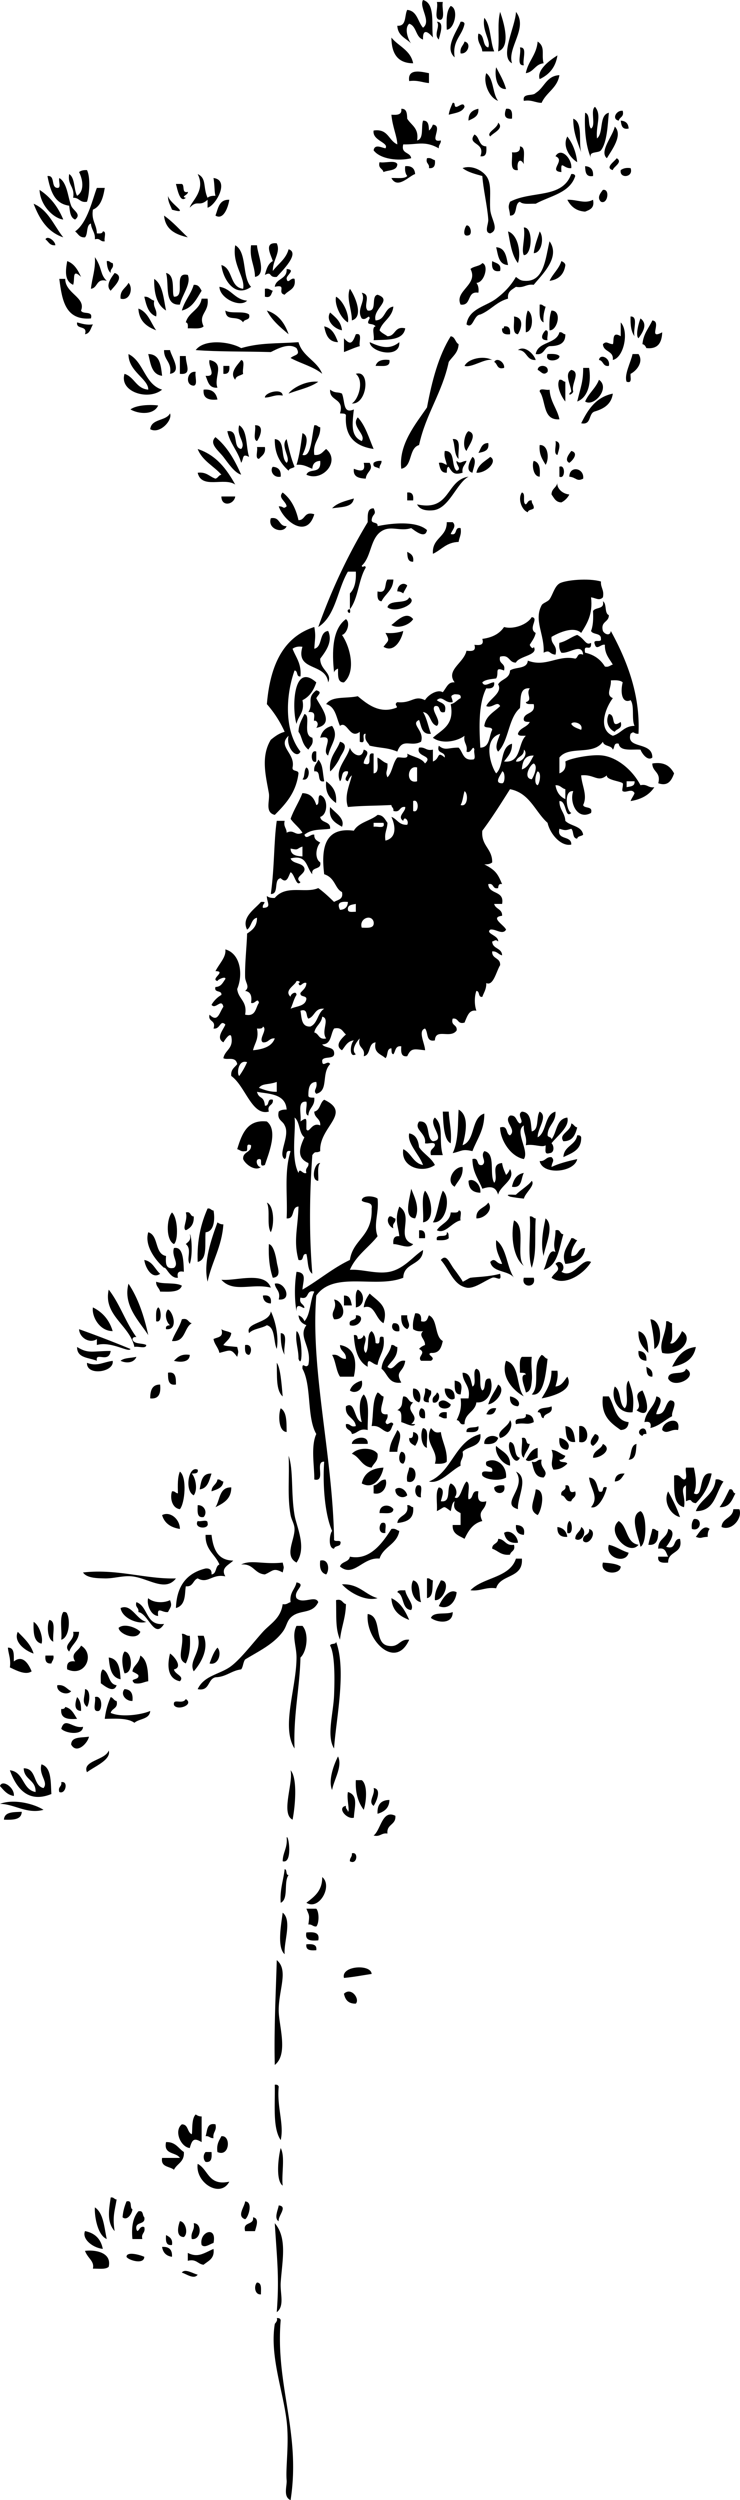 <svg xmlns="http://www.w3.org/2000/svg" viewBox="0 0 154.492 521.651"><g clip-rule="evenodd" fill-rule="evenodd"><path d="M91.206.413h1.238c-.256 1.12.524 3.275-.412 3.714-1.674.16-.455-2.572-.826-3.714zM94.096 1.238c1.794.626.719 4.97-.826 4.953-.08-2.006-.093-3.946.826-4.953zM104.41 2.476c.753 2.157 2.337 7.299-.413 8.254.3-3.457-.21-5.642.41-8.254zM107.72 2.476c2.617 3.366-1.879 7.465-.826 10.73-2.68-1.433.69-7.537.83-10.73zM101.11 3.714c1.394 1.633 1.188 4.865 2.063 7.016h-2.477c-.138-1.375-1.195-1.831-.825-3.714 1.426.225.724 2.578 2.063 2.889.63-1.329-1.38-3.552-.82-6.191zM91.206 4.54c1.751-.017.512 2.953.413 3.714-1.208-1.052.394-2.768-.413-3.714zM96.159 4.54c.479-.067.734.091.825.413-.479 2.547-2.605 3.447-2.063 7.016-2.299-1.999.622-5.625 1.238-7.429zM81.714 7.841c1.476 1.825 4 2.603 4.54 5.365-3.288-.014-4.514-2.089-4.54-5.365zM96.984 8.667c1.563.338.634 2.726-.825 2.476-.198-1.299.588-1.614.825-2.476zM112.25 8.667c1.686 1.154.726 2.596 1.238 4.54-1.763.164-2.025 1.827-3.714 2.063.48-2.547 2.25-3.798 2.47-6.603zM108.54 9.905c1.673-.16.454 2.572.825 3.714-1.67.16-.45-2.572-.82-3.714zM116.38 11.556c-.382 2.507-1.742 4.035-3.714 4.952-.65-1.891 2.1-3.944 3.71-4.952zM103.59 14.032c.741 1.46 1.585 2.817 2.064 4.54-2.25.186-2.38-3.482-2.06-4.54zM89.556 15.27v2.063c-1.397-.116-2.37-.656-4.127-.413-.412-2.738 2.535-1.955 4.127-1.65zM101.52 15.27c1.595 1.156 1.265 4.238 2.476 5.778-1.91-.663-3.18-3.847-2.48-5.778zM116.79 15.683c-.442 2.721-2.751 3.577-3.715 5.777-1.358-.017-2.055-.696-3.714-.413-.354-1.729 1.848-.904 2.477-1.651 1.81-1.074 2.2-3.569 4.94-3.713zM94.508 21.46c.352-.076.39.161.413.413.134 1.37 1.8-1.087 2.063.413-.463 1.188-2.018 1.285-3.302 1.651.136-.965.497-1.706.826-2.477zM124.22 22.286c1.486 1.766.129 3.85.412 6.603 1.446-1.168.366-4.861 2.477-5.365-.24 2.597-.367 6.203-1.651 7.841-.533.681-2.684.056-2.062 1.651-1.198-2.685-1.411-6.536-1.238-9.492 1.169.345.49 2.536 1.238 3.302 1.1-.69-.23-3.806.82-4.54zM99.873 22.698c.126 1.639-1.061 1.966-2.063 2.476-.046-1.559.807-2.218 2.063-2.476zM105.65 22.698c1.289-.189 1.318.882 1.237 2.063-1.78.148-1.59-1.026-1.24-2.063zM130 23.111c.354 1.317-.649 1.276-.825 2.063-1.54-.307-.5-2.227.82-2.063zM119.68 24.762c2.092.797 1.065 4.713 1.65 7.016-.75-2.14-1.67-4.11-1.65-7.016zM129.59 25.174c1.05.05 1.6.601 1.65 1.651-1.39.283-1.51-.692-1.65-1.651zM104 25.587c1.337 1.231-1.108 2.169-1.65 2.889-.93-.829 1.57-1.707 1.65-2.889zM128.35 26.413c1.796 1.782-.701 4.977-1.651 6.603-1.66-1.406 1.24-4.595 1.65-6.603zM118.44 28.476c1.078 1.398 1.814 3.139 2.063 5.365-1.44-.863-3.19-3.253-2.06-5.365zM108.54 30.54c1.368.145.647 2.379.825 3.714-.733-1.434-1.591-.577-1.238 1.238-1.912.262-1.045-2.257-1.238-3.714 1.09.116 1.78-.151 1.66-1.238z"/><path d="M119.27 35.079c-1.641.219-2.233-1.924-2.063.826-2.869-.213.98-2.438-1.237-3.302 1.15-2.029 3.5.551 3.3 2.476zM89.143 33.016c.863-.175 1.093.283 1.651.413.116 1.08-.151 1.775-1.238 1.651.169-.995-.754-.898-.413-2.064zM128.76 33.016c1.357.859-.696 1.741-.825 2.477-1.72-.491.32-1.768.82-2.477zM79.238 33.841c1.12.255 3.275-.524 3.714.413-.058 1.455-1.851 1.175-2.889 1.651-.175-.787-1.179-.747-.825-2.064zM84.604 34.667c1.346-.107 1.986.49 2.063 1.651-1.195.331-3.678 3.268-4.953.825 1.189-.049 2.702.226 3.302-.413-.347-.479-.544-1.106-.412-2.063zM96.571 35.079c1.788-.674 3.989.356 4.953 1.651 1.254 1.687.627 4.33.825 7.016.145 1.966 2.028 4.174 0 4.952-1.337-.176-.352-1.916-.413-2.889-.17-2.686-1.073-6.453-1.238-9.08-1.5-.417-3.038-.805-4.119-1.65zM122.16 34.667c1.16.077 1.758.718 1.65 2.063-1.5.263-1.62-.855-1.65-2.063zM131.65 35.079c.693 1.959-2.376 2.276-2.063.413.48-.346 1.1-.544 2.06-.413zM18.159 35.492c.762 1.503.516 5.055 0 6.603-1.509.271-1.583-.893-2.889-.826.411-2.337-1.237-2.615-.826-4.952 1.25.813.935 3.193 1.651 4.54 1.61-1.048 1.175-3.447.413-4.952.367-.321.932-.444 1.651-.413zM119.27 36.317c.48-.067.734.091.826.413-1.123 3.554-5.229 4.125-8.254 5.778-1.189-.049-2.702.226-3.302-.413-1.239.412-.348 2.955-2.063 2.889-.09-1.509-.567-1.583 0-2.889 4.53-2.379 10.91-.555 12.78-5.778zM9.905 36.73c1.714-.201.647 2.379 2.063 2.476.895.07.187-1.464.413-2.063 1.668.994 1.768 3.954 2.477 5.778.398 1.026 2.26 1.765.825 2.889-1-.376-1.093-1.659-1.238-2.889-3.156-.421-3.942-3.213-4.54-6.191zM36.73 38.381h1.238c.658.305-.094 2.02 1.238 1.651.22.594-1.608 1.007-.413 1.238-1.222 1.195-1.765-1.791-2.063-2.889zM20.222 39.206h1.651c-.336 2.002-.826 3.852-2.476 4.54-.368 2.293.792 3.059.825 4.952.586.036 1.169.068 1.238-.413.895-.07.187 1.464.413 2.063-.994.169-.897-.754-2.063-.413.11-1.486-.762-1.989-.825-3.302-1.039.337-.576 2.176-1.238 2.889-1.204.104-1.424-.777-2.063-1.238 2.613-1.843 3.654-6.802 4.538-9.078zM8.254 39.619c2.258 1.456 3.871 3.557 4.953 6.19-1.934-.207-4.797-2.85-4.953-6.19zM125.87 39.619c1.546-.287 1.006 3.123-.413 2.476-.9-.868-.08-1.835.41-2.476zM47.873 41.683c-.26 1.681-1.261 4.305-2.889 3.301.563-1.501.732-3.395 2.889-3.301zM118.44 41.683c2.043-.076 3.64.931 5.365 0 .377 1.752-.674 2.077-1.65 2.476-1.93-.128-3-1.121-3.71-2.476zM7.016 42.508c3.085 1.317 4.235 4.569 6.19 7.016-3.296-1.106-4.977-3.827-6.19-7.016zM34.254 44.984c1.853 1.312 3.325 3.003 4.953 4.54-2.575-.59-4.702-1.628-4.953-4.54zM97.396 47.047c.81-.199 1.33 1.892.413 2.063-1.487.396-.731-1.78-.413-2.063zM109.36 47.46c2.035-.108 1.758 5.821 0 5.778-.6-1.117.38-3.583 0-5.778zM106.06 48.286c2.067.635 2.795 4.514 2.063 6.603-1.27-1.611-1.61-4.16-2.06-6.603zM112.67 48.286c.998 1.295.403 4.514-1.238 4.54.2-1.727.79-3.059 1.24-4.54zM9.492 49.937c.406-.903 2.066.371 2.063 1.238-1.203.103-1.423-.778-2.063-1.238zM57.778 50.762c.883 1.917-.864 3.474-.825 5.778 1.116-1.498 2.751-2.476 3.301-4.54 2.457.817-1.379 4.549-2.476 5.778-1.802.202-.878-1.272-2.476-.413.316-1.198.653-2.374 1.651-2.889-.329-1.178-2.016-3.994.825-3.714zM52.413 51.174h1.238c.065 1.742 2.132 6.135-.413 6.604-.039-2.438-1.203-3.75-.825-6.604zM103.59 51.587c1.947.117 2.119 2.008 2.477 3.714-1.98-.091-2.07-2.067-2.48-3.714zM19.81 53.651c1.574 2.312 1.023 3.558 2.476 4.952-2.265-.614-1.811 1.491-3.301 1.651.219-2.256.987-3.965.825-6.603zM14.032 54.476c1.511.553 2.234 1.893 2.889 3.302-1.969-1.869-1.219.451-1.651 1.651-1.815-.832-1.618-2.827-1.238-4.953zM22.286 54.476c.667-.116.71.39 1.238.413.341 1.167-.582 1.069-.413 2.063-.591-.509-.782-1.419-.825-2.476zM102.76 54.476c.772.466 1.988.488 1.651 2.063-1.52.289-1.82-.652-1.65-2.063zM117.21 54.476c.368.183.738.362.826.825-.272 1.929-1.373 3.029-3.302 3.302.68-1.509 1.94-2.451 2.47-4.127zM100.7 54.889c1.427.464.399 4.14-1.238 4.127.347.479.545 1.106.413 2.063-2.502-.439-1.334 2.793-3.714 2.477-1.369-2.866 3.804-4.15 2.063-7.429.639-.597 1.926-.55 2.476-1.238zM59.841 56.127c2.067.167-.142 1.285 0 2.063.271 1.236.882-.395 1.651 0 .389 2.178-1.258 2.318-2.063 3.302-1.704-.388.62-2.243-2.063-1.651.247-1.815 2.618-1.508 2.475-3.714zM23.937 56.952c2.278.779-.349 3.018-.825 3.714-1.246-1.139.304-2.972.825-3.714zM34.667 56.952c2.066.433 1.126 4.083 1.651 4.953 2.624.148-.352-5.304 2.889-4.54.77 1.875-1.214 4.185-1.651 6.19-3.39.227-2.184-4.144-2.889-6.603zM32.19 58.19c1.82 1.206 1.95 4.103 2.476 6.603-1.88-1.145-2.537-3.515-2.476-6.603zM26.825 59.016c1.056 1.083.308 3.864-1.65 3.302-.184-1.835 1.117-2.184 1.65-3.302zM40.444 59.429c1.033-.07 1.292.634 1.651 1.238-1.062 1.689-1.909 3.594-4.127 4.127.556-2.058 1.88-3.349 2.476-5.365zM45.81 59.841c2.508.381 3.129 2.648 5.778 2.889-1.394 1.527-5.706-.422-5.778-2.889zM55.302 60.254c.862-.175 1.093.283 1.651.413-.36.603-.328 1.598-1.651 1.238v-1.651zM73.048 60.254c.864 1.139 3.102 5.832.413 6.603-.003-2.372-1.212-4.676-.413-6.603zM75.524 61.079c2.146.409.212 2.622 1.238 3.714 2.118.331.583-2.993 2.063-3.301 3.3 1.156-1.122 2.94-.413 5.365 2.121-.081 1.779-2.623 3.714-2.889-.257 2.357-2.249 2.978-2.889 4.952.405.558 1.101.825 1.651 1.238 1.774-.015 1.384-2.192 3.714-1.651-.419 2.607-3.715 2.338-6.604 2.476.246-.855-.51-2.711.413-2.889-.685-.914-2.229.079-1.238-1.651-.1-1.064-.71.567-1.651 0-1.233-2.001 1.009-3.59.002-5.364zM30.127 61.905c1.027-.064 1.278.648 2.063.825-.292 1.531.705 1.771.413 3.302-1.625-.576-2.064-2.338-2.476-4.127zM70.159 61.905c1.574.87 2.821 3.915 2.476 5.365-1.573-.87-2.865-3.87-2.476-5.365zM42.095 62.317h1.238c.403 2.902-2.049 3.16-.826 5.778-.6.638-2.113.363-3.301.413.035-.586.068-1.168-.413-1.238.574-2.178 2.925-2.579 3.302-4.953zM112.67 63.556c.666-.117.71.39 1.238.413-.25.988-.594 1.883-.413 3.301-1.06-.457-.82-2.216-.83-3.714zM28.889 64.381c2.025.726 2.565 2.938 3.714 4.54-1.988-.763-3.578-1.925-3.714-4.54zM47.048 64.793c1.163.763 3.861-.009 4.952.826.362 1.325-1.07.855-1.238 1.65-1.269-1.712-3.52.07-3.714-2.476zM55.714 64.793c2.396.768 3.725 2.604 4.54 4.953-1.717-1.447-3.458-2.87-4.54-4.953zM110.19 64.793c1.227.608 1.219 4.378-.412 4.54-.04-1.692-.08-3.382.41-4.54zM115.14 64.793c2.308.021 1.194 4.257-.412 4.127-.08-1.594-.01-3.041.41-4.127zM68.921 65.206c1.086.978 2.285 1.842 2.476 3.714-1.64-.302-3.478-2.088-2.476-3.714zM107.3 66.032c2.168.23 1.607 2.491.825 3.714-1.36-.145-.64-2.379-.82-3.714zM131.65 66.032c1.709-.059.43 2.872.825 4.127-.72-.939-.89-2.419-.83-4.127zM136.19 66.857c2.104.235-1.068 4.168 2.063 2.476-.081 2.12-.843 3.56-3.302 3.302-.183-.367-.362-.738-.825-.825.18-2.169 1.33-3.355 2.07-4.953zM16.095 67.27c.988.25 1.883.594 3.302.413-.459.778-.58 1.896-1.651 2.063.615-1.991-1.894-.857-1.651-2.476zM129.59 67.27c1.792 1.897.651 7.355-1.651 7.841.226-2.014-1.98-1.596-2.063-3.301.786-.773 1.037-.045 2.063 0 .325-.421-.331-2.888 1.651-1.651V67.27zM67.683 68.095c1.706.358 2.309 1.818 2.889 3.301-2.017-.046-2.555-1.571-2.889-3.301zM105.24 68.095c1.087-.125 1.354.571 1.238 1.651-1.079.116-1.775-.151-1.651-1.238.35.075.39-.161.41-.413zM113.9 68.92c.895-.069.187 1.464.412 2.063-1.84.071-1.06-1.451-.41-2.063zM116.79 69.333c.666-.116.71.39 1.238.413.05 1.976-1.376 2.476-3.302 2.476-1.198.315-1.07 1.956-2.889 1.651.5-2.67 4.3-2.029 4.95-4.54zM74.286 69.746c1.492-.391.576 1.625.826 2.476-1.186.328-2.191.835-3.302 1.238v-2.889c1.344 1.518 1.754 1.08 2.476-.825zM94.096 70.159c.969.131.924 1.277 1.65 1.651-.075 1.851-1.305 2.547-2.063 3.714-1.375 6.466-4.804 10.879-6.19 17.333-2.235.654-1.297 4.48-3.714 4.953-.611-5.045 3.004-9.353 5.365-12.794 1.039-5.563 2.413-10.793 4.952-14.857zM62.317 71.396c.839 3.014 3.87 3.834 4.953 6.604-1.803-1.499-4.468-2.136-6.603-3.302.859-.771 2.133-.487 1.238-2.063-1.626-1.195-4.162.226-5.365.825-5.84-.162-10.889-.051-15.682-.413 1.776-2.393 7.116-1.796 9.492-.413 4.103-1.169 7.097-.896 11.967-1.238zM77.175 71.396c2.269 1.013 4.134 1.67 6.19 0 .24 3.522-6.024 2.149-6.19 0zM108.13 73.047c1.383-1.086 3.321.79 3.715 2.063-2.06.139-1.75-2.102-3.71-2.063zM34.254 73.047h1.238c.254 1.295 2.632 4.571 0 4.953.444-2.507-1.315-2.812-1.238-4.953zM26.825 73.873c3.229 1.586 3.329 6.3 7.016 7.428-2.862 2.366-9.012.474-7.841-3.301 2.09.662 2.413 3.09 4.953 3.301.044-2.251-4.182-3.792-4.128-7.428zM30.953 73.873c2.445.031 2.629 2.323 2.889 4.54-2.199-.278-2.403-2.55-2.889-4.54zM114.32 73.873c1.018-.055 1.988-.062 2.477.413.14 1.078-3.25 1.51-2.48-.413zM132.06 73.873h1.238c1.139 1.65-.428 3.528-1.65 4.127-.095.731.415 2.066-.826 1.651-.56-1.432.84-3.988 1.24-5.778zM37.556 74.286h1.238c-.102 1.611 1.472 4.005-1.238 3.714v-3.714zM127.11 76.349c-1.296.195-1.091-1.111-2.063-1.238.21-1.44 2.48-.388 2.06 1.238zM102.76 75.111c-1.541-.366-4.306 1.699-5.777 1.238.704-1.487 3.917-2.243 5.777-1.238zM43.746 75.111c3.36.723.814 3.608 1.651 5.778-1.806.155-1.984-1.317-2.476-2.476 2.507.247.419-1.954.825-3.302zM50.349 75.111c.923.178.167 2.034.413 2.889-.548.415-1.535.39-1.65 1.238-1.348-1.509.618-3.215 1.237-4.127zM81.302 75.111c.269 1.645-1.569 1.182-2.889 1.238.313-1.063 1.317-1.434 2.889-1.238zM103.18 75.524c.604-1.102 2.265.172 2.063 1.238-1.54.437-1.33-.869-2.06-1.238zM46.635 76.349h1.238c.116 1.079-.151 1.775-1.238 1.651v-1.651zM114.32 77.587c-.858.895-1.334-.05-2.063-.413.03-1.227 2.46-1.104 2.06.413zM121.75 76.762h1.238c.456 2.715-.017 6.076-2.477 7.016.67-2.893 1.26-4.06 1.24-7.016zM40.857 77.587c-.246.855.51 2.711-.413 2.889-1.877-.067-1.414-3.161.413-2.889zM74.286 78c3.15-.965 2.374 6.43-.825 6.19 1.39-.862 2.611-4.696.825-6.19zM116.79 79.238c.666-.116.71.39 1.238.413v4.127c-.84-.976-1.95-3.312-1.24-4.54zM125.05 79.238c2.435 1.716-1.066 5.761-2.889 4.54.74-1.735 2.2-2.748 2.89-4.54zM42.508 81.301c1.828-.177 2.614.688 2.889 2.064-1.834.183-3.071-.231-2.889-2.064zM68.921 81.301c1.105.839 1.569.392 2.476.826.672 1.654.153 4.337 2.476 3.302-.312 2.954-.747 5.561 1.651 6.603 1.019-1.347-2.352-3.097-.826-4.953 1.588 1.714 2.32 4.283 3.302 6.604-3.7-.564-6.093-2.436-5.778-7.016-.066-.483-.752-.348-1.238-.413.961-3.3-2.255-2.422-2.063-4.953zM112.67 81.714c-.069-.895 1.464-.187 2.063-.413.162 2.589 1.586 3.917 2.063 6.191-3.56.264-2.75-3.849-4.12-5.778zM59.016 82.54c-1.66-.284-2.356.396-3.714.413-.027-1.089 3.667-2.057 3.714-.413z"/><path d="M127.94 82.127c-.286 2.189-1.822 3.13-3.714 3.714-1.462.327-.639 2.938-2.89 2.476 1.4-2.856 3.07-5.449 6.6-6.19zM33.016 84.603c-.854 1.962-3.936 1.878-5.778.826 1.198-.926 4.07-1.052 5.778-.826zM35.492 86.254c.597 1.4-2.123 4.407-4.127 3.302.229-2.248 3.294-1.659 4.127-3.302zM49.937 88.73c1.783 1.106 1.37 4.408 2.063 6.603-1.527-.789-1.029.26-1.651 1.238-.663-2.501-2.355-3.973-2.889-6.603 2.567-.366.977 3.425 2.889 3.714 1.098-1.259-1.08-2.753-.412-4.952zM53.238 88.73c2.144-.104.981 2.587.413 3.302-.931-.308-.162-2.315-.413-3.302zM65.619 88.73c.667-.116.71.39 1.238.413.091 2.431-1.629 3.049-1.238 5.778 1.395.157 1.761-.715 2.476-1.238 3.079 2.606-.826 6.945-4.127 5.365.589-1.535 3.137.108 2.889-2.889-1.05.05-1.601.601-1.651 1.651-1.009-.367-1.79-.962-3.302-.826.63-1.983.923-4.304 1.238-6.603 1.703.595.488 3.593 0 4.54 1.902.653 1.931-4.115 2.477-6.191zM97.81 89.968c2.104.604-.139 3.229-.413 4.127-.958-.852-.395-3.673.413-4.127zM44.984 91.206c2.435 1.967 4.027 4.777 5.365 7.841-1.415-.422-2.693-2.392-3.714-3.714-1.019-1.318-3.089-2.781-1.651-4.127zM57.365 91.619c2.293.183 1.119 3.833 2.476 4.952.997-.913-1.422-3.554 0-4.952.46 2.016.923 4.029 1.651 5.777-.333.355-1.13.246-1.238.826-1.662-1.502-2.943-3.385-2.889-6.603zM94.508 91.619c2.019-.23.985 2.591 1.238 4.127-.971-.818-.703-2.873-1.238-4.127zM115.97 92.032c1.411.219.632 1.988.412 2.889-.92-.178-.17-2.034-.41-2.889zM101.94 92.444c.251 1.626-.923 1.828-2.063 2.063.523-.849.653-2.092 2.063-2.063zM112.67 92.857c1.821-.117 2.038 2.923 1.238 4.127-.66-1.135-1.42-2.158-1.24-4.127zM53.651 93.27h1.651c.222 1.46-.667 1.809-1.238 2.477-.912-.053-.176-1.752-.413-2.477zM41.27 93.683c3.837 1.252 6.032 4.148 7.841 7.428-2.279-1.604-7.035 1.052-7.841-2.476 1.873-.222 2.472.83 3.714 1.238.542-.146.649-.727 1.238-.826-1.603-1.834-3.988-2.889-4.952-5.363z"/><path d="M92.857 94.095c2.298-.098 1.271 3.13 2.476 4.127 1.21-.35-.246-1.329 0-2.063.786.773 1.037.045 2.063 0-.237.863-1.022 1.178-.825 2.476-1.765.521-2.104.033-2.889-1.238-.483.067-.348.753-.413 1.238-1.297.06-1.417-1.058-1.65-2.063.862-.175 1.093.283 1.65.413-.13-.97-.651-1.55-.412-2.89zM119.27 94.095c1.627.403.28 2.011-.412 2.476-1.2-.575.11-2.036.41-2.476zM98.635 95.333c1.064.567.092 2.529 0 3.302-1.609-.383-.493-2.584 0-3.302zM102.35 95.333c1.699.917-.897 3.459-2.89 3.302.341-1.723 1.77-2.362 2.89-3.302zM79.651 96.159c.052.74-.505.871-.413 1.651-.385-.44-1.522-.128-1.238-1.238.367-.321.932-.445 1.651-.413zM111.43 96.159c1.231.282 1.384 1.643 1.238 3.302-1.46-.031-1.61-2.723-1.24-3.302zM75.937 96.571h1.238c.891 1.554-.646 1.748-.826 3.302-1.431-.083-2.683-.344-2.476-2.063 1.1.418 2.552.881 2.064-1.239zM56.953 97.396c1.161.078 1.758.718 1.65 2.064-1.607.319-2.3-1.365-1.65-2.064zM116.79 97.396c1.269-.631 1.269 2.695 0 2.064v-2.064zM121.75 99.873c-1.377.695-1.409-.262-2.889-.413.02-2.401 3.17-1.833 2.89.413zM97.81 99.46c-2.512 1.352-4.038 6.699-7.429 7.016-.734.069-2.655.164-3.302-1.238 7.062 1.56 5.956-5.05 10.731-5.78zM85.016 102.76c1.087-.125 1.354.572 1.238 1.651h-1.238v-1.65zM108.95 102.76c.928.174.012 2.19.826 2.477.419-.269.427-.949 1.237-.826-.052.74.506.871.413 1.651-.333.355-1.131.245-1.238.825-1.26-.44-2.15-2.8-1.24-4.12zM46.222 103.59h2.889c-.236 1.71-2.892 2.25-2.889 0zM73.873 104c-.259 1.942-2.653 1.749-4.54 2.063 1.045-1.15 2.853-1.55 4.54-2.06zM56.54 108.13c2.026-.375 1.572 1.729 3.302 1.651-.638 1.68-4.088.66-3.302-1.65zM93.27 108.95h1.238c.882.843-.116 1.633-.412 2.477 1.539.438.653-1.548 2.063-1.238.239 1.34-.281 1.92-.413 2.889-2.56.055-3.571 1.657-5.365 2.477-.236-3.4 2.944-3.39 2.889-6.61zM85.016 115.14c.723.377 1.434.768 1.238 2.063-1.16.07-1.19-1-1.238-2.06zM125.46 121.33c-.09 1.329.73 1.746.413 3.301-.771.808-1.512.127-2.476 0 .404 3.569-.85 5.479-2.064 7.429-1.522-1.46-4.607-.098-6.19.825-.173 1.687 1.358 1.668.826 3.714-1.462-.138-1.015-1.135-2.477-.413.245-3.756-2.113-6.731-.413-9.905.248-.462 1.274-.719 1.651-1.238.656-.906 1.021-2.659 2.063-3.301 1.17-.71 6.09-1.18 8.67-.41zM80.889 120.92h1.238c-.077 2.262-1.708 2.97-2.476 4.54-.902-.061-.886-1.04-.825-2.063 2.075.56 1.364-1.66 2.063-2.48zM85.016 122.16c-.215.611-.611 1.04-.826 1.651-.332-.219-.67-.431-1.238-.413-.029-1.24 1.215-2.1 2.064-1.24zM85.429 124.64c2.129 1.113-2.833 3.509-4.54 2.063.446-1.76 3.894-.51 4.54-2.06zM86.254 129.18c-.671 1.15-3.119 2.147-4.54 1.238 1.19-.9 3.097-3.03 4.54-1.24zM72.222 129.18c1.043.805.119 3.118-.825 3.301 1.708 2.466 3.005 7.619.413 9.905-1.407.031-1.222-1.529-1.238-2.889-.367.183-.738.362-.825.825-.461-4.27-.408-9.07 2.475-11.14zM84.19 131.65c-.342 1.869-1.926 4.663-4.127 3.301.992-1.351 1.403-1.132.413-2.889 1.503.13 2.686-.06 3.714-.41zM61.905 151.05c-.945-2.809-.852-13.139 4.127-8.667-.54 1.661-1.416 2.986-2.889 3.714.535 2.6-.917 3.21-1.238 4.96z"/><path d="M66.032 144.03c1.381.373.36.923 0 1.651.858 1.746 4.039 5.422 0 6.19.93-1.303-.686-1.895-.413-1.238-.313-.753.705-2.243-1.238-2.063 1.144-1.8-.506-2.9 1.651-4.54zM63.556 148.98c1.482.299-.521 4.396 1.651 4.953.327 1.427-.459 1.742-.826 2.476-1.427-1.142-1.292-2.764-2.063-3.714.033-1.62.727-2.58 1.238-3.72zM127.11 148.98c1.598.136.22 3.245 2.477 1.651.437 1.538-.869 1.333-1.238 2.063-1.31-.56-2.03-2.17-1.24-3.71zM69.333 151.46c1.532 2.251-.321 3.796-.826 6.19-1.638-.999 1.724-4.452-1.65-3.714.317-1.34 1.142-2.16 2.476-2.48zM70.984 154.76c2.078.555.364 2.439 0 3.302-.419.993-1.543 2.541-2.063 2.889-.318-3.07 1.35-4.15 2.063-6.19zM66.032 158.89c-1.268.632-1.268-2.695 0-2.063v2.06zM66.444 158.48c.997 1.127.836 2.193 1.238 4.54-1.747.372-.42-2.331-2.063-2.063-.198-1.31.588-1.62.825-2.48zM136.19 159.3c2.614-.413 3.76.643 4.54 2.063-.581 1.669-1.386 2.728-3.302 2.063.61-2.39-1.25-2.32-1.24-4.12zM63.968 160.13c.881.383.564 3.001-.825 2.476.573-.53.253-1.95.825-2.48zM68.095 163.02c1.257.944 2.281 2.121 2.063 4.54-1.268-.94-2.319-2.09-2.063-4.54zM68.921 168.38c1.042 1.224 3.186 2.384 2.476 4.127-1.378-.83-2.87-1.53-2.476-4.13zM95.746 231.52c2.312 1.273 1.455 5.169.825 7.429 2.744-.971 1.699-5.73 4.54-6.604.031 3.471-1.546 5.332-2.477 7.841-2.245-.518-2.175.021-4.127.413 1.265-2.51 1.06-6.56 1.24-9.08zM92.444 231.94h1.238c.101 2.238.662 4.016.413 6.603-1.582-.7-1.543-4.89-1.651-6.6zM108.95 231.94c1.944.119 1.832 2.296 2.063 4.127 1.616-.311.866-2.986 1.651-4.127 1.82.944-.48 3.57-.413 5.365 1.938-1.088 1.354-4.7 3.715-5.365.138 2.339-1.614 2.789-1.651 4.952.103.448.82.28.825.826 1.152-1.461.968-4.26 3.302-4.54.548 1.906-2.122 3.842-3.302 5.365.562.526.638 2.022-.412 2.063-1.241.416-.731-.919-.825-1.65-.683.561-2.408-.337-4.127 0 .322-1.836-.55-2.477-.413-4.127-2.051 1.225 1.224 5.302 0 7.016-3.012-.619-4.98-4.302-4.952-6.603 1.752-.515 1.104 1.373 2.063 1.65 1.527-1.22-1.488-2.867 0-4.127 1.412-.174 1.24 1.236 2.063 1.651 1.08-.35-.78-1.81.42-2.47zM90.794 233.18c1.991 1.762.72 4.691 1.65 7.841h-2.476c-.354-1.317.649-1.276.825-2.063.069-.895-1.464-.187-2.063-.413.355-2.177-2.473-2.793-1.238-4.54 2.61-.272 1.307 3.371 2.889 4.127 2.926-.31-1.153-3.52.413-4.96zM52.413 238.95c-1.467-.642-.249 1.401-1.238 1.238-.863.175-1.093-.283-1.651-.413 1.024-3.459 2.248-6.208 6.19-5.778 2.393 1.874.383 6.657-.413 9.08-1.467.642-.249-1.402-1.238-1.238-.972.112-.252 1.828.413 1.651-1.16.999-3.278-.556-3.714-1.651-.114-1.63 1.764-1.26 1.651-2.89zM119.27 234.41c.542.146.649.727 1.238.826-.392 1.534-.958 2.894-2.889 2.889-1.1-1.51 1.62-2.04 1.65-3.72zM88.317 243.08c-.769-2.196-3.371-4.505-2.889-6.604 1.392.26 1.899 1.402 2.063 2.889.938 1.401 2.516 2.162 3.302 3.714-2.511 1.808-7.203.541-6.604-3.302 1.688.79 2.039 2.91 4.128 3.3zM120.51 236.89c.48-.067.734.091.825.413.07 2.684-1.952 3.274-3.714 4.127.11-2.36 2.53-2.41 2.88-4.54zM115.14 241.43c.773.786.046 1.037 0 2.063 1.578-.761 3.458-1.22 5.365-1.651-.542 2.78-7.214 3.454-7.841.413 1.22.11 1.28-.93 2.48-.82zM66.857 242.67c-.691.685-.329 2.423-.413 3.714-1.644-.05-.82-3.88.413-3.71zM96.571 243.49c.168 2.093-.979 2.873-1.65 4.127-1.979-1.1-.177-4.23 1.65-4.13zM109.36 244.73c-.635 1.154-.294 3.283-2.477 2.889.32-1.48.96-2.62 2.48-2.89zM100.29 248.86c-1.631-.021-2.456-.846-2.477-2.477.966-.67 2.637.72 2.477 2.48zM111.02 246.38c.773.935-1.356 2.477-1.65 3.714-2.258-.243-2.903-.419-2.889-.413-1.52-.66 1.144-.318 1.238-.413.86-.87 2.68-1.98 3.3-2.89zM85.842 248.03c.668 1.706 1.89 3.999.825 6.19-2.529-.16-1.087-4.18-.825-6.19zM88.73 248.44c1.192 1.182 2.357 6.221-.413 6.604.2-2.13-.444-5.11.413-6.6zM92.444 248.44c1.777 1.477.685 6.93-2.063 6.604 1.036-1.85 1.188-4.58 2.063-6.6zM55.714 250.92c1.53.659 1.584 4.571.825 6.19-.917-1.42-.055-4.62-.825-6.19zM101.94 250.92c1.138 1.433-.752 3.359-2.477 3.301-.169-2.09 1.737-2.11 2.477-3.3zM43.333 252.16c.667-.116.71.39 1.238.413.278 1.222.35 4.379-1.65 4.54-.207 2.407.472 5.699-1.651 6.19-.184-4.58.719-8.08 2.063-11.14zM95.746 252.57c.895-.069.188 1.464.413 2.063-1.82.369-3.205 2.951-4.953 2.063.817-1.384 2.72-1.683 2.89-3.714.653-.03 1.573.2 1.65-.41zM35.905 252.98c1.236 1.111 1.378 5.8.413 6.603-1.712-.83-1.591-5.26-.413-6.6zM38.794 252.98c1.126-.301.831.82 1.65.825.097 1.61-.619 2.407-1.65 2.889-.825-.45.502-2.21 0-3.71zM82.127 256.29c-.875-.332-1.609-1.699-.825-2.476.667-.116.71.39 1.238.413.169 1-.754.9-.413 2.07zM110.6 253.81c.666-.116.71.39 1.238.413-.27 4.29.276 6.861-.826 10.317-.95-2.76-.13-7.29-.41-10.73zM113.9 254.22c1.961 1.532-.141 5.825-.413 7.841-.63-2.4-.19-5.04.41-7.84zM107.3 254.64c2.679 1.173.275 7.428 2.063 9.492-2.18-1.64-2.8-6.2-2.06-9.49zM45.397 255.05c.332.218.67.431 1.238.413-.331 4.759-2.412 7.768-3.301 11.968-.95-4.12.858-9.04 2.063-12.38zM87.492 256.7c1.087-.124 1.354.572 1.238 1.651h-1.238v-1.65zM115.97 256.7c1.126-.3.83.82 1.65.826-.908 2.943-1.136 6.568-4.127 7.429.715-1.227.976-4.591 2.477-3.714-.61-1.84 0-2.43 0-4.55zM93.27 257.11c.484.066.349.752.413 1.238-.487.475-1.459.467-2.477.413-.401-1.64 2.307-.17 2.064-1.65zM119.27 258.35c.667-.116.711.39 1.238.413-.604.909-1.254 1.772-1.238 3.302 1.627.114 1.263-1.764 2.89-1.651-.265 2.212-1.842 3.111-4.127 3.302-.93-2.32.49-3.62 1.24-5.36zM103.59 258.76c2.238 1.615 2.159 5.545 3.715 7.841-1.158-1.593-4.479-1.023-4.952-3.301 1.072-1.111 1.244.504 2.476.413-.52-1.54-1.44-2.69-1.24-4.95zM56.127 259.59c.949.126 1.477 2.495 1.651 3.714.171 1.198 1.088 3.139-.825 3.301-.666-1.94-.933-4.29-.826-7.01zM92.032 262.89c1.228-1.411 1.728.589 2.889 2.063.284.36 1.879 2.559 1.65 2.476.132.048 1.395-.79 1.651-.826 1.271-.177 3.778-.187 6.19-.825.415 1.907-.831.499-1.651.825-1.647.657-3.785 2.38-5.365 2.064-2.759-.54-3.504-3.68-5.363-5.77zM30.127 262.89c1.75.314 2.203 1.924 3.302 2.889-1.678 1.24-3.11-1.28-3.302-2.89z"/><path d="M123.4 263.3c-1.562 2.621-5.656 5.223-8.255 3.301.751-1.377 2.156-1.429.826-2.889 1.083-1.258 2.325.738 1.237 1.651 2.59 1.58 4.16-3.07 6.19-2.06zM109.36 266.6h2.063c.67 2.19-2.72 2.19-2.06 0zM32.603 267.43c1.479.585 4.039.088 5.365.825-.478 1.449-2.586 1.265-4.54 1.238-.177-.79-.888-1.04-.825-2.07zM26.825 267.84c1.986 2.966 3.241 6.665 4.127 10.73-1.845-2.86-5.33-6.18-4.127-10.73zM57.365 267.84c2.117-.549 3.805 3.628.825 3.301.452-1.82-.698-2.05-.825-3.3zM74.698 269.08c1.539.754 1.479 3.439-.413 3.714.085-1.29-.278-3.03.413-3.71zM77.175 269.9c1.778 1.691 4.019 2.599 2.889 6.191-1.738-.953-1.805-4.086-4.127-3.302.147-1.23.657-2.09 1.238-2.89zM54.889 270.32c1.292-.191 1.842.359 1.65 1.651-1.049-.05-1.6-.6-1.65-1.65zM71.81 270.32c1.297-.059 1.418 1.059 1.651 2.063H71.81v-2.06zM69.746 271.14c2.046.22 3.027 4.326 0 4.127-.976-1.77.829-1.92 0-4.13zM19.397 272.79c2.025 1.001 3.433 2.619 4.127 4.952-2.82-.01-4.415-3.17-4.127-4.95zM33.016 272.79c.597.099.959 3.396-.413 2.889.004-1.09-.156-2.36.413-2.89zM35.08 273.21c1.143.582 2.16 4.433-.413 4.127-.151-.701.322-.778.826-.825-.737-.56-1.278-2.4-.413-3.31zM56.54 273.62c.854 1.659 1.741 5.185 1.238 7.841-.74-1.598-.245-4.432-2.063-4.952-1.108.68-2.869.708-3.714 1.651-.917-2.3 4.3-2.02 4.539-4.54zM86.667 274.03c1.087-.125 1.354.571 1.238 1.65 1.322.36 1.29-.635 1.65-1.238 1.884.867 1.121 4.381 2.889 5.365-.311 1.34-.685 2.617-2.476 2.477-1.127.373 1.255.923 0 1.65h-2.063c-.921-.939 1.289-1.599-.413-2.477.303-.385.75-.625 1.238-.825.061-1.268-1.452-1.855-.413-2.889-.957.132-1.584-.066-2.063-.413-.181-1.4.163-2.3.413-3.29zM74.286 274.44c2.192-.1.75 2.736-1.238 2.063-.439-1.53 1.548-.65 1.238-2.06zM83.778 274.44h1.238c-.14 1.279.956 1.972 0 2.889-.96-.41-1.331-1.42-1.238-2.89zM37.968 275.27c1.317-.354 1.276.649 2.063.826-1.66.953-1.264 3.964-4.127 3.714.553-1.65 1.576-2.83 2.064-4.54zM135.78 275.27c2.45.08 2.645 5.398.825 6.19-.02-2.32-.43-4.24-.82-6.19zM139.08 275.68c.667-.116.711.39 1.238.413-.111 1.4.319 3.346-.412 4.127.668.641 2.071-1.484 2.476-2.477 2.643 1.479-.481 5.491-4.127 4.54-.73-2.26.84-3.88.82-6.6zM82.127 276.1c1.087-.125 1.354.571 1.238 1.65-1.452.31-1.847-1.08-1.238-1.65zM46.222 277.33c.542.421 1.521.405 2.063.826-.167 1.208-1.079 1.672-1.651 2.476.416.266 1.421.251 2.889.413.289 1.271.289.793 0 2.063-1.349-1.738-1.348-1.426-3.714-.825-.24-1.137-1.027-1.725-1.238-2.89.798-.43 2.19-.28 1.651-2.06zM77.587 277.75c.592.509.782 1.419.825 2.477 1.57.606.082-1.845 1.651-1.238.419 2.758-.932 3.745-1.238 5.777-1.037.086-2.211-2.014-2.063.413-2.044-1.12-2.717-3.611-2.889-6.604.702-.151.779.322.825.825.706.019 1.069-.307 1.238-.825 1.136.98-.661 2.5.413 3.715.87-1.07.054-3.81 1.238-4.55zM133.3 277.75c1.733.468 1.942 2.46 2.063 4.54-1.07-1.13-2.2-2.2-2.06-4.54zM58.603 278.16c1.738.05.41 3.166.826 4.539-.66-1.13-.85-2.73-.826-4.54zM51.175 280.64c1.429-.289 1.48 1.447.825 2.063-.902-.06-.886-1.04-.825-2.06zM70.984 280.64c3.057.513 3.631 3.327 2.889 6.604h-2.889c-.839-1.225-.875-3.252-1.651-4.54 1.509-.271 1.583.894 2.889.825.105-1.48-1.239-1.51-1.238-2.88zM81.714 280.64c.667-.116.71.391 1.238.413.091 2.154-1.235 2.892-2.063 4.127 1.311 1.283 1.863-1.693 3.714-1.238-.365 2.543-2.235 1.997-.826 4.54-2.703.364-2.808-1.869-4.127-2.89.147-2.19 1.686-2.99 2.064-4.95zM16.095 281.05c2.36 1.468 3.172.842 7.016.825-.4 2.717-3.265.042-2.889 2.063-1.63-.71-4.173-.51-4.127-2.89zM145.27 281.05c-.454 2.572-2.383 3.669-4.952 4.127 1.02-2.01 2.22-3.84 4.95-4.13zM133.3 281.87c1.161.077 1.758.718 1.65 2.063-1.16-.07-1.76-.71-1.65-2.06zM39.619 282.7c-.055 1.748-2.345 1.505-3.302 1.238.746-.77 1.515-1.52 3.302-1.24zM113.08 282.7c.542.146.649.727 1.238.825-.362 3-.755 7.967-3.302 7.429 1.91-1.96-.08-6.06 2.06-8.25zM28.476 283.11c-.486 1.247-2.046 1.418-3.301.825.722-.66 2.199-.56 3.301-.83zM109.78 286.82c-.067-.483-.753-.348-1.238-.412.049-1.189-.226-2.702.412-3.302h2.063c-.249 1.912.189 3.728 0 4.952-.083.537-.081 2.326-1.237 2.477-.09-.86-1.55-3.85.01-3.72zM23.524 283.94c.408 2.382-5.5 3.242-5.365.413 2.118.83 3.311-.14 5.365-.41zM57.778 284.35c.737.909 1.008 4.263 1.238 7.016-1.463-1.29-1.142-4.37-1.238-7.02zM109.36 291.36c-2.265-1.232-4.878-4.124-3.714-7.429 2.92.8 2.07 5.37 3.71 7.43zM134.95 285.18c.724.377 1.435.768 1.238 2.063-1.16.06-1.19-1.01-1.24-2.06zM99.46 285.59c1.464.463.288 3.565 1.238 4.54.953-.423-.012-2.763 1.651-2.476.812 1.918-.183 5.216-2.89 4.952-.274 2.063-2.466 2.211-2.476 4.539-1.126.301-.831-.819-1.651-.825.58-1.209 1.11-2.467.826-4.539h1.65c.51-2.712-1.229-3.175-1.238-5.365 1.639.012 1.695 1.605 2.063 2.889 1.054-.47-.164-3.2.826-3.72zM143.21 285.59c2.841 1.576-2.449 4.41-3.714 2.064-.02-1.94 3.37-.48 3.71-2.06zM115.14 286h1.238c.181 1.419-.163 2.313-.412 3.302 1.368-.146 1.79-1.236 2.476-2.063 1.686 3.129-4.139 4.302-5.365 4.54.98-1.64 2.06-3.17 2.06-5.78zM35.08 286.41c1.651-.275 1.659 1.092 1.651 2.476-1.651.27-1.66-1.09-1.651-2.48zM75.524 288.06c.488 1.972-1.431 2.902-2.476 2.063.381-1.12 1.301-1.72 2.476-2.06z"/><path d="M94.921 288.06c1.796.26 1.481 1.402 1.238 2.889-1.407.03-1.222-1.53-1.238-2.89zM131.24 288.06c.851 2.401 1.209 3.661.825 6.604-3.153.395-4.618-3.076-3.714-5.365 1.363.837.826 3.575 2.063 4.54 1.15-1.06-.28-4.69.83-5.78zM33.429 288.89c.183 1.834-.23 3.071-2.063 2.89-.016-1.67.397-2.91 2.063-2.89zM104 288.89c1.792 1.008-.415 3.94-2.063 4.127.45-1.62 1.41-2.72 2.06-4.13zM86.254 289.72c1.474-.092 1.861 2.144 1.238 2.889-1.063-.32-1.433-1.32-1.238-2.89zM88.73 289.72c.666-.117.71.39 1.238.412.299 1.263-.713 1.214-.413 2.477-2.112-.05-.561-1.37-.825-2.89zM92.857 289.72c1.47-.095 2.157.593 2.063 2.063-.864.74-2.177-.57-2.063-2.06zM132.89 294.25c1.603-1.107-1.261-3.218 1.238-4.127 1.04 2.02 1.95 6.22-1.24 4.13zM78.826 290.54c.542.146.649.727 1.238.825.128 1.1-1.625 4.05.826 3.714.175.863-.283 1.093-.413 1.651.405 1.156 1.101-.6 1.651.412-.415.549-.39 1.536-1.238 1.651-1.214-.3-1.58-1.447-3.302-1.238.403-2.33.09-5.4 1.238-7zM91.206 290.54c.948.323.401 2.555-.825 2.063-.354-1.31.649-1.27.825-2.06zM75.937 290.95c1.363 1.485.744 5.144.826 7.429-1.828-.451-2.052.699-3.302.825-.127-.973-1.433-.768-1.238-2.063.995-.169.897.754 2.063.413-.209-1.854-2.333-1.793-2.063-4.127 2.009-1.269 1.629 2.91 3.302 3.302-.459-1.78-.777-4.55.412-5.77zM106.48 291.36c1.144.146 2.429 1.236 1.65 2.063-1.16-.07-1.76-.71-1.65-2.06z"/><path d="M125.87 291.36h1.238c1.235 1.928 1.269 5.06 4.127 5.365-.051 1.05-.601 1.601-1.65 1.65-2.09-1.47-4.2-2.95-3.72-7.01zM137.02 291.36c2.069.381-.032 2.725 0 3.714 2.085.159 1.693-2.158 2.89-2.889 1.917.084.157 2.275.412 3.302-1.53.809-2.653 2.024-4.539 2.477.246-1.073-.166-1.485-1.238-1.238.27-2.33 2.1-3.12 2.48-5.36zM94.096 293.02c-.019 1.242-2.93 1.199-2.477-.412.868-.91 1.835-.09 2.477.41zM115.14 293.43c.403 1.779-1.55 1.201-1.65 2.477-.779-.046-.286-1.365-1.238-1.238.22-1.16 1.99-.77 2.89-1.24zM58.603 293.84c1.299.764 1.211 2.916 1.238 4.952-1.806-.13-1.733-3.83-1.238-4.95zM87.905 293.84c.902.061.886 1.039.825 2.063-1.428.29-1.48-1.44-.825-2.06zM103.59 293.84c-.248.852-.638 1.562-2.062 1.237.37-.72.76-1.43 2.06-1.24zM93.27 294.67v1.238c-.862.174-1.093-.283-1.65-.413.099-.73.709-.95 1.65-.83zM109.78 295.08c1.05.051 1.6.601 1.65 1.651-1.424.692-1.827.011-3.714.412-.62-1.98 2.37-.38 2.06-2.06zM106.48 296.32c.921 1.218-.632 3.48-2.063 3.715-.94-1.45 1.71-2.25 2.06-3.72zM141.56 298.38c-1.512-.305-2.293 1.016-3.302 0-.09-1.87 4.05-3.25 3.3 0zM99.873 297.56c.24 1.479-1.222 1.255-2.477 1.238-.149-1.4 1.79-.69 2.477-1.24zM118.03 297.56c1.688.1 1.854 1.722 2.063 3.302-2.03.25-1.9-1.68-2.06-3.3zM120.92 297.56c1.994-.479 2.497 4.013 0 3.302v-3.3zM88.317 297.97c1.438.212.605 2.696.825 4.127-1.279-.32-1.446-3.21-.825-4.13z"/><path d="M89.969 297.97c.497.466.747 1.178 2.063.825.307 2.169 1.382 3.57 1.237 6.19-.487.476-1.458.467-2.476.412.941-2.78-2.405-4.19-.824-7.43zM134.95 299.21c-.479-.066-.734.092-.825.413-2-.83.84-2.85.83-.41zM82.953 298.38c1.33.982.034 2.812 0 4.54h-1.651c.083-1.98 1.024-3.1 1.651-4.54zM86.254 298.79c1.647.345 1.049 2.028.413 2.889-.604-.358-1.308-.618-1.238-1.65.881.19.786-.59.825-1.24z"/><path d="M100.29 299.21c.326 2.803-2.546 2.407-3.715 3.715.331 1.432-.614 1.586-.412 2.889-2.078 1.019-4.26 3.899-6.604 3.302 4.895-1.98 5.326-8.43 10.731-9.9zM124.22 299.21c1.627.403.279 2.012-.413 2.477-1.2-.58.12-2.04.41-2.48zM104 300.03c-.312 1.062-1.317 1.434-2.889 1.237-.16-1.55 1.88-2.13 2.89-1.24zM76.762 301.27H73.46c-.031-1.35 3.526-2.07 3.302 0zM109.36 304.16c-.941-.572-.154-2.873-.413-4.127 1.326-.363.565 1.36 1.651 1.237-.21 1.17-1 1.75-1.24 2.89zM116.79 300.03c1.241.141 2.593 1.412 1.65 2.476-1.32-.06-1.81-.94-1.65-2.48zM106.48 300.86c1.514.273.587 2.99 2.063 3.302-1.08 2.28-2.94-2.35-2.06-3.3zM125.87 301.27c2.124 1.084-.435 2.991-2.063 2.89.05-1.6 1.67-1.63 2.06-2.89zM132.89 301.27c-.142 1.51-.042 3.259-1.65 3.302.66-.99.3-3 1.65-3.3zM103.59 301.68c1.131 1.208 3.053 1.625 2.89 4.127-1.84-.35-3.29-2.87-2.89-4.13zM78.826 303.33c.182 1.559-.814 1.938-1.238 2.89-2.107-.232-2.44-2.237-4.127-2.89 1.301-1.44 4.46-1.35 5.365 0zM112.25 302.1v2.063c-.868.271-1.835 1.092-2.476.412.67-.99 1.13-2.17 2.48-2.47zM115.14 302.51c1.269.107 1.856.896 2.89 1.238-.181.508-.528.848-1.238.825.062.764 1.397.254 1.65.825-.706.67-1.502 1.25-2.889 1.238-.91-1.45.31-2.49-.41-4.13zM83.778 302.92c1.131.008.98 1.946.413 2.476-1.131-.01-.981-1.95-.413-2.48zM60.254 303.75c1.044 2.911.464 7.855 1.238 12.381.426 2.493 2.631 6.728.413 9.905-2.636-1.429-.375-4.672-.413-7.017-.017-1.061-.631-1.845-.825-2.889-.718-3.86-.204-8.13-.413-12.38z"/><path d="M105.65 308.29c-1.183.778-4.196.535-4.953-.413-.424-1.387 1.284-.643 2.063-.825.31-1.41-1.677-.524-1.237-2.063 2.02-1.05 4.34.76 4.13 3.29zM113.08 304.57c-.504 1.887 1.715 2.291.413 3.715-1.924-.003-2.062-1.789-2.477-3.302 1.17.34 1.07-.58 2.07-.41zM75.524 309.52c.467-2.146 2.055-3.173 4.54-3.302-.37 2.08-2.043 4.7-4.54 3.3zM85.429 306.22c1.901-.391 1.745 3.732-.413 2.889-.239-1.34.281-1.92.413-2.89zM143.21 306.22h1.651c.357 1.609.728 3.843 0 5.364 2.199 1.225.741-4.751 3.714-4.127-.535 2.629-1.713 4.615-3.302 6.191-1.41-.169-.523-1.115-2.063-.413v-3.302c-1.393.726.041 2.438-.412 4.54-2.343-.546-2.036-3.742-2.063-6.604 1.316-.354 1.276.649 2.063.825.9-.05.17-1.75.41-2.48zM37.556 307.05c1.523 1.159 1.052 6.598 0 7.841-1.738-.229-2.08-2.491-1.651-3.714.667-.116.71.39 1.238.412-.041-1.69-.081-3.39.413-4.54zM107.72 307.05c2.828 1.27.222 5.367.412 7.841-3.87-1.1 1.95-4.41-.41-7.84zM44.159 307.46c-.49 1.437-.756 3.097-2.476 3.302.314-1.61.453-3.4 2.476-3.3zM130.41 307.46c-.531.708-.854 1.623-2.063 1.651.08-1.16.72-1.76 2.06-1.65zM122.98 308.29c1.553.098 1.609 1.692 2.063 2.889 1.335.51.315-1.336 1.65-.825-.417 1.898-1.856 4.589-3.301 4.127 1.78-2.15-.16-3.81-.41-6.2zM45.397 308.7c.667-.116.71.391 1.238.413-.128 1.385-1.38 1.646-2.476 2.063.007-1.23 1.073-1.4 1.238-2.47z"/><path d="M78 309.94c1.073-.165 1.245-1.231 2.476-1.238.506.91-.277 3.383-2.476 2.889v-1.65zM149.4 308.7c.862-.175 1.093.283 1.65.413-1.677 2.312-1.754 6.225-5.778 6.19.95-2.62 3.86-3.29 4.13-6.6zM87.079 309.94c1.492-.391.576 1.626.826 2.477-1.323.11-1.501-1.82-.826-2.48zM105.24 309.94c.592 2.061-2.12 2.021-2.063.413.47-.35 1.1-.55 2.06-.41zM118.03 309.94c1.502-.401.19 2.011 2.063 1.238.354 1.316-.649 1.276-.826 2.063-1.295.195-1.09-1.11-2.063-1.238-.3-1.27 1.14-.79.83-2.06zM48.286 310.35c-.003 2.473-1.656 3.296-3.301 4.127.98-1.5.75-4.21 3.301-4.13zM85.016 312c-.943.895-2.575.149-2.477-1.238.871-.82 2.289.14 2.477 1.24zM111.84 310.76c2.283.033 1.164 4.567.412 5.365-2.12-1.08-.67-2.91-.41-5.36zM152.29 310.76c.915-.227.588.788 1.238.825-.703 1.361-1.156 2.972-3.302 2.89.83-1.08 1.41-2.43 2.06-3.71zM139.49 311.18c.931 1.684 1.822 3.405 2.477 5.365-1.99-.45-3.55-3.19-2.48-5.36zM41.27 314.06c1.388-.099 2.132 1.533 1.238 2.477-1.478.24-1.255-1.22-1.238-2.48zM82.127 314.89c-.058 1.181-1.721.755-2.889.826-.053-1.87 2.1-1.97 2.889-.83zM85.016 314.06c.667-.116.71.391 1.238.413.25 2.45-1.3 3.102-3.301 3.302.164-1.75 2.495-1.35 2.063-3.71zM153.11 314.89h1.238c.754 1.887-1.62 4.676-3.715 3.715.13-1.92 2.34-1.78 2.47-3.71zM133.72 315.3c1.356.674 1.356 6.755 0 7.429-.36-1.92-2.47-6.53 0-7.43zM37.556 319.02c-1.897-.304-3.222-1.18-3.714-2.889 1.631-.89 3.721.81 3.714 2.89zM144.86 316.95c1.862-.312 1.546 2.758-.413 2.063-.14-.95.06-1.58.41-2.06zM41.27 317.36c.6.226 2.133-.482 2.063.413.465 1.42-3.002 1.23-2.063-.41zM118.44 319.84c-.055-1.018-.062-1.989.413-2.477.64.01.91 3.06-.41 2.48zM133.3 322.32c-1.96 2.513-6.899-2.68-4.127-4.952 1.89 1.14 1.49 4.56 4.13 4.95zM79.651 317.78c1.387-.424.643 1.283.825 2.063-1.429.29-1.48-1.44-.825-2.06zM107.72 318.19c1.186.053 1.959.517 1.65 2.063-1.17-.07-1.76-.71-1.65-2.06zM118.44 320.67c-1.47.094-2.157-.594-2.063-2.063 1.19.17 1.88.86 2.06 2.06zM120.1 321.08c.006-1.231 1.072-1.402 1.237-2.476 1.53.99-.04 3.38-1.24 2.48zM148.16 319.02c-.321.368-.444.933-.413 1.651-1.542.037-1.176.463-2.477 0 .67-.81 1.61-2.72 2.89-1.65z"/><path d="M83.365 319.43c-.468 2.833-3.339 3.265-4.127 5.777-3.48-.382-5.395 4.024-8.254 1.651.288-1.088 1.879-.873 2.063-2.063 4.186.89 6.865-2.944 8.667-5.778.863-.18 1.093.28 1.651.41zM122.98 319.02c1.97.503-.141 3.799-1.238 2.477-.22-1.47 1.47-1.02 1.24-2.48zM136.19 319.02c.667-.116.711.391 1.238.413.002 1.652-.217 3.085-2.063 2.889.21-1.16.6-2.15.82-3.3zM139.49 319.02c2.035.438.074 3.14-.413 3.715 2.265.751 1.307-1.72 2.89-1.651.74 3.217-2.543 2.41-2.477 4.953-1.182.081-2.252.051-2.063-1.238h2.063c-.466-.772-.488-1.988-2.063-1.651-.08-2.15 1.93-2.21 2.06-4.13zM108.13 321.9c-1.828.177-2.613-.688-2.889-2.063 1.11-.8 2.83.53 2.89 2.06zM42.921 320.25h1.238c.357 2.944 1.27 5.334 4.54 5.365-.936.944-2.714 1.503-1.65 3.302-2.772-.611-3.614 1.632-5.778.412-1.016.36-.924 1.828-2.476 1.651-.265 1.516.072 3.947-2.063 4.54.143-4.673 2.316-7.313 6.19-8.255.9-.074 1.313.338 1.238 1.238 1.115-.123.74-1.735 1.651-2.063-.871-2.15-3-3.05-2.89-6.19zM104 321.08c1.467.047 1.5 1.526 3.302 1.238.354 1.317-.649 1.276-.825 2.063-1.873.222-2.473-.829-3.715-1.238-.06-1.16 1.24-.96 1.24-2.06zM127.11 322.32c1.574.352 2.625 1.228 4.127 1.651-.56 2.45-4.98 1.08-4.13-1.65zM108.95 325.21c.353 4.204-4.518 3.186-5.365 6.19-2.24-.314-3.197.654-5.364.413 2.614-2.75 8.186-2.544 9.492-6.604h1.24zM59.016 326.03c.289 1.271.289.793 0 2.063-1.966-1.038-1.958-.341-3.714.412-2.203-.135-2.359-2.317-4.953-2.063 2.041-1.08 4.652.04 8.667-.41zM66.857 325.62c1.836-.454 1.967 2.039 1.238 2.889-1.063-.31-1.434-1.32-1.238-2.89zM125.87 326.03c1.392.121 2.819.207 3.715.825-.03 1.91-4.49 1.67-3.71-.83zM17.333 328.1c7.082-.827 13.232 1.441 19.397 1.237-2.203 2.893-5.73-.023-9.08-.412-1.986-.23-3.879.457-5.778.412-1.504-.04-3.748-.03-4.539-1.24zM89.143 329.33c.667-.116.711.391 1.238.413-.163 1.488.152 3.454-1.238 3.714v-4.12zM86.254 329.75c1.669.395 1.146 2.981 1.651 4.54-1.737-.21-2.454-3.12-1.651-4.54zM92.032 329.75c2.215.013.592 4.328-1.238 4.127-.095-1.89.694-2.89 1.238-4.13zM61.905 330.16c2.247.479-.766 1.676 0 3.301 1.323 1.334 3.951-.704 4.54.826-1.191 2.481-3.573 1.57-5.365 2.889-1.275.938-1.108 2.018-2.063 3.302-1.974 2.65-5.08 4.076-7.841 5.777-.421.542-.405 1.521-.826 2.063-2.068.271-3.109 1.568-5.365 1.651-1.68.383-1.145 2.982-3.714 2.476 1.266-2.748 4.321-3.039 6.603-4.539 2.111-1.389 4.977-5.18 7.016-7.429 1.539-1.697 3.708-2.746 4.127-5.778.862.175 1.093-.282 1.651-.412-.255-2.05.935-2.64 1.237-4.13zM71.397 330.57c3.583-.145 4.755 2.124 7.429 2.889-2.535.74-5.947-1.2-7.429-2.89zM82.953 332.22c.127-.561 1.033-.343 1.651-.413.207 1.498 1.965 2.996 1.238 4.127-2.057-.15-1.367-3.04-2.889-3.72zM95.333 332.22c-.186 2.079-1.809 3.761-3.714 2.889.625-1.44 2.11-3.75 3.714-2.89zM30.953 333.46c.96.921 3.105 1.112 4.54.413.493 1.231.114 1.403-.413 2.477-1.209.21-2.327-1.311-2.063.825-1.722-.11-2.46-2.81-2.064-3.72zM81.714 333.46c1.876.875 2.885 2.618 3.714 4.54-1.988-.76-3.577-1.92-3.714-4.54zM70.159 333.87c1.317-.354 1.276.649 2.063.825-.036 2.854-.972 4.806-1.238 7.429-.964-2.32-.738-4.48-.825-8.26zM30.54 338.41c-1.67.559-5.034-.736-5.365-2.889 2.231-1 3.297 2.39 5.365 2.89zM13.207 336.35c.479-.067.734.091.825.412.669 1.41.404 4.943-1.238 5.365.179-1.88-.418-4.54.413-5.77zM94.508 336.35c.063 2.58-3.148 2.291-4.539 1.238.507-1.42 3.248-.61 4.539-1.24zM76.762 336.76c3.115.462 1.207 5.946 4.127 6.604 2.463.537 2.405-1.446 4.54-1.238-2.835 6.43-9.166.11-8.667-5.36zM10.317 338c1.497.292.569 3.008.826 4.54-1.279-.43-1.396-3.56-.826-4.54zM7.016 338.41c1.251.69 2.062 3.503 1.65 4.539-1.67-.39-1.706-2.42-1.65-4.54zM24.762 339.65c1.226-1.064 3.813.021 4.54.825-.702 1.98-4.449.49-4.54-.83zM61.905 339.24h1.238c1.423 1.584.927 5.394-.413 6.604-.172 6.568-1.502 11.979-1.238 18.983-2.848-4.479.396-12.591.413-18.983.006-2.4-1.051-4.56 0-6.6zM3.714 340.48c1.281 1.332 2.682 2.545 3.302 4.539-1.834-.61-4.261-2.48-3.302-4.54zM15.27 340.48h1.238c-.09 1.974-1.519 2.608-2.063 4.127-1.487-1.52 1.298-2.26.825-4.13zM37.968 340.89c.74-.052.871.506 1.651.413.204 2.405-.119 4.283-.825 5.777-2.122-.92-.314-3.45-.826-6.19zM41.27 341.3h1.238c1.198 2.813-.67 5.857-2.063 7.429-1.166-2.28 1.794-3.97.825-7.43zM70.159 342.54c2.249 6.008-.063 16.532-.413 22.285-1.617-2.599-.164-7.17 0-11.143.184-4.465.058-8.781-.825-10.317.093-.59 1.231-.14 1.238-.82zM16.921 343.36c2.975 1.769.903 6.695-2.889 4.952-.191-1.292.359-1.842 1.651-1.65-1.051-1.73.65-2.08 1.238-3.3zM1.651 343.78c1.407-.031 1.222 1.529 1.238 2.889 1.751-1.413 2.989.271 3.714 2.063-1.296.893-3.365-.295-4.54-.825.244-1.75-.296-2.72-.412-4.12zM45.397 343.78c.982 1.01.233 3.789-1.651 3.301.464-1.19.867-2.44 1.651-3.3zM26 344.6c1.634.079 1.904 4.511 0 4.539-.397-1.08-.798-3.53 0-4.54zM35.492 345.02c.702.36 2.855 2.869.825 3.302.203 1.087 2.275 1.391 1.238 2.477-2.764-.58-2.601-3.6-2.063-5.78zM9.492 345.43h1.651c.175.862-.283 1.093-.413 1.65-1.087.12-1.354-.57-1.238-1.65zM29.302 345.43c1.443.896 1.612 3.065 1.651 5.365-.969.132-1.549.651-2.889.412-1.237-1.114 1.055-.54.826-1.65-.054-.263-1.247-.753-1.238-.825.137-1.22 1.327-1.46 1.65-3.31zM22.698 345.84c2.074.265 2.355 2.322 2.477 4.539-1.974-.36-2.284-2.39-2.477-4.54zM21.46 348.32c1.456.607 1.065 3.062 2.889 3.302-.59 1.795-2.553.114-3.301-.413.004-1.1-.156-2.36.412-2.89zM11.968 351.62c1.558-.183 1.938.813 2.889 1.238-.832 1.07-3.179.18-2.889-1.24zM17.746 352.44c1.304.078.957 3.049.413 3.715-1.198-1.06-.405-1.97-.413-3.72zM26 352.44c1.321.055 1.816.936 1.651 2.477-1.422.04-2.579-1.43-1.651-2.48zM16.095 354.1c.639.6.867 1.609.826 2.889-1.618-.06-1.205-1.86-.826-2.89zM19.81 354.1c1.53-.535 1.64 2.443.825 2.889-1.569.33-.525-1.96-.825-2.89zM23.111 354.1c.542.146.649.727 1.238.825.359 1.597-1.008 1.468-1.238 2.477 2.232.983 6.427.382 8.254-.413-.138 1.788-2.286 1.566-3.302 2.477-1.345-.994-3.787-.891-6.19-.826.2-1.73.648-3.21 1.238-4.54zM38.794 354.51c1.823 1.191-1.82 2.527-2.477 1.238-.245-1.53 1.742.02 2.477-1.24zM13.619 356.16c1.35.3 1.818 1.482 2.476 2.476-1.945.157-3.543-.033-3.302-2.063.48.06.735-.1.826-.42zM17.333 360.29c-.082 1.953-3.804 1.331-4.54.412.75-2.62 2.404.07 4.54-.41zM18.571 362.35c-.25 1.374-2.576 3.751-3.714 1.65.048-1.74 2.209-1.37 3.714-1.65zM22.698 365.24c.577 1.962-2.992 3.329-4.54 4.54-1.054-2.44 3.831-2.49 4.54-4.54zM70.571 366.48c.995 2.106-.88 4.889-1.238 7.016-.88-2 .391-5.39 1.238-7.02zM8.667 368.13c2.096.655 1.897 3.606 2.063 6.19-4.859 1.988-7.331-1.198-8.667-4.952 2.976.326 2.565 4.038 5.365 4.54.097-2.573-2.422-2.531-2.477-4.953 2.759-.007 1.89 3.613 4.127 4.127 1.099-1.27-1.078-2.77-.411-4.96zM60.667 369.36c1.54 1.767.904 7.894.413 10.317-2.5-1.24.17-7.55-.413-10.32zM74.286 371.43h1.238c1.304.962.94 4.631.413 6.19-1.118-1.5-1.785-3.44-1.651-6.19zM2.889 374.73C1.469 374.5.79 373.528 0 372.667c.445-1.49 3.099.32 2.889 2.06zM12.793 371.84c1.572-.309.893 2.672-.413 2.063-.34-1.16.583-1.06.413-2.06zM78 373.08c1.863.176.406 3.163 0 3.715-1.264-.9.396-2.33 0-3.72zM72.635 378.03c.451-.213-.302-2.696 0-4.127 2.242.68 1.369 3.074 1.238 5.365-1.476.414-3.616-2.109-1.651-2.477-.116.68.39.72.413 1.25zM81.302 375.56c-.043 1.746-1.111 2.466-2.476 2.889-.127-1.92.723-2.86 2.476-2.89zM0 376.38c2.91-1.113 7.148 0 9.08 1.238-3.435.96-6.066-1.21-9.08-1.24zM4.54 378.03c-.058 1.73-1.891 1.686-3.714 1.65.093-1.69 2.012-1.56 3.714-1.65zM82.54 378.86c.181 1.969-1.876 1.7-1.65 3.714-1.303-.202-1.458.744-2.889.413 1.52-1.18 1.791-5.51 4.539-4.12zM59.841 383.4c.404-.765 1.332 5.583-.825 4.952.033-1.89 1.048-2.8.825-4.95zM73.46 386.7c1.449-.45 1.105 2.532-.413 1.651-.052-.74.506-.87.413-1.65zM59.429 390c.594.094.144 1.232.825 1.238-1.091 1.385.069 5.021-1.651 5.777-.201-2.82.569-4.66.826-7.02zM67.27 391.65c2.246 1.823-.627 7.046-3.302 5.364 1.626-1.26 3.325-2.45 3.302-5.36zM63.968 398.25h2.063c.62.669.62 3.046 0 3.715-.74.052-.871-.506-1.651-.413.268-2.05.202-1.75-.412-3.3zM59.016 399.08c2.03 1.602.182 6.146.413 8.667-1.685-1.44-.671-6.51-.413-8.67zM63.968 403.21c1.487-.111 2.854-.103 2.476 1.651-1.487.11-2.854.1-2.476-1.65zM63.968 405.68c1.182-.081 2.252-.051 2.063 1.238-1.181.08-2.252.05-2.063-1.24zM57.778 408.98c2.585 2.127.3 6.356.413 10.73.08 3.099 2.018 8.931-.825 11.143-.191-7.53.264-15.97.412-21.87zM77.587 411.87c-1.928.273-3.753.649-5.778.825-.659-2.56 5.659-2.95 5.778-.83zM74.286 418.06c-1.56.047-2.219-.808-2.476-2.063 1.544-1.5 3.377 1.12 2.476 2.06zM57.365 434.98c.479-.067.734.091.825.413-.423 4.254 1.169 7.827.413 11.143-1.716-2.54-1.14-7.38-1.238-11.55zM40.857 441.18c.332.219.67.431 1.238.413v5.364c-1.568-.938-1.968-.61-2.476 1.238-1.918-.232-3.358-3.619-1.651-4.952 1.378-.003 1.094 1.658 2.063 2.063.207-.53-.132-3.2.826-4.12zM44.984 443.24c.331 1.432-.615 1.586-.413 2.889-.74.053-.87-.505-1.65-.412.394-1.12.181-2.85 2.063-2.48zM46.222 445.72c2.064-.243 1.742 4.455-.825 3.302-.24-1.62.355-2.4.825-3.3zM34.667 446.95c1.996-.069 2.548 1.305 3.714 2.064.167 2.093-1.441 2.41-2.063 3.714-.888-.763-2.807-.495-2.476-2.477h3.714c-.789-1.26-3.47-.64-2.889-3.29zM58.603 448.19c.957 1.796.143 5.36.413 7.842-1.523-1.05-.885-6.13-.413-7.84zM42.921 449.02h1.238c.082 1.182.051 2.252-1.238 2.062-.53-.54-.53-1.52 0-2.06zM41.27 451.49c2.265 1.174 2.198 4.68 6.603 3.715-1.868 3.54-7.16.22-6.603-3.71zM23.111 458.51c.667-.116.71.391 1.238.413-.454 2.703-.876 3.613-.413 6.604-1.721-1.92-1.172-4.58-.825-7.01zM26.413 459.33c1.333-.37.58 1.346 1.238 1.65-.145 1.144-1.236 2.43-2.063 1.65.101-1.27.418-2.33.825-3.3zM51.175 459.33c1.749.061.655 3.412 0 3.714-1.827-.62-.127-2.56 0-3.71zM58.19 460.16c1.983.215-.22 2.222 0 3.302-1.064-.57-.091-2.53 0-3.3zM19.81 460.57c1.817 1.21 1.929 4.124 2.476 6.604-1.998-.83-2.592-5-2.476-6.6zM28.889 461.4c1.109-.285.797.853 1.238 1.237.325 1.701-1.976.776-1.651 2.477.359 1.219.618-.958 1.651-.413.299 1.263-.712 1.214-.413 2.477h-2.063c-.263-2.62.154-4.54 1.238-5.79zM52.826 462.64c1.411.22.631 1.989.413 2.89h-2.063c-.579-2.1 1.892-1.14 1.65-2.89zM37.556 463.46c1.125.002 1.854 2.511.825 3.301-1.699-.03-1.228-2.23-.825-3.3zM40.444 463.87c1.901.051 1.516 3.628-.413 3.302-.292-1.53.706-1.77.413-3.3zM57.365 463.87c2.641 3.087 1.568 7.692 1.238 12.381-.157 2.233.88 4.896-.825 6.19.545-7.19.08-10.64-.413-18.57zM17.746 465.52c2.073.403 3.311 1.642 3.714 3.714-2.079-.23-4.402-2.04-3.714-3.71zM44.571 468c-.868.271-1.834 1.093-2.476.413-.605-2.73 3.267-4.18 2.476-.41zM34.667 466.35c.724.377 1.434.767 1.238 2.063-1.29.19-1.32-.88-1.238-2.06zM33.841 468.82c1.47-.094 2.158.594 2.063 2.063-1.193-.17-1.881-.86-2.063-2.06zM22.698 472.95c-.6.639-2.112.364-3.301.413.353-1.604-1.04-2.075-1.651-3.714 1.475-.24 5.675.01 4.952 3.3zM44.571 469.24c.278 2.066-1.102 2.475-2.063 3.302-1.249-.127-1.474-1.277-3.301-.825v-1.651c2.071 1.04 3.197.15 5.364-.83zM30.127 470.89c-.061 1.749-3.413.656-3.714 0-.002-1.2 2.852-.41 3.714 0zM37.968 474.19c.597-.966 2.457.263 3.302.413-.749 1.12-2.49-.22-3.302-.41zM53.651 476.25c1.054.047.819 1.382.825 2.477-1.322.12-1.5-1.81-.825-2.48zM57.778 483.68c.48-.067.734.091.825.413-1.148 13.586 4.259 23.443 2.064 37.556-1.612-.676-.724-2.947-.826-4.127-.235-2.73.56-7.62 0-12.381-.741-6.296-3.545-13.553-2.476-20.223.023-.14.701-.69.413-1.24zM82.953 5.365c1.959.171 1.457-2.12 2.063-3.301 2.124.215 2.186 2.491 3.301 3.714 1.805-1.337-.891-4.293 0-5.777 2.582.719 1.717 4.887 2.063 7.841.185.204-2.201-2.981-2.063.413-1.574-.489-1.314-2.813-2.889-3.302-1.117 1.011-.153 3.432.413 4.127-1.084-1.118-2.806-1.597-2.888-3.715zM99.048 28.063c1.137.514.847 2.455 2.477 2.476.081 1.182.051 2.252-1.238 2.063 1.16-2.97-2.916-2.343-1.232-4.539zM43.333 43.333v-1.65c-1.784 1.599-2.096-.113-3.714 1.65.226-1.258 3.403-3.548 1.651-7.016 1.919.895 1.066 2.708 2.063 4.952.367-.32.932-.443 1.651-.413-.257-.987-.127-1.943-.413-3.714 3.499.428.461 5.775-1.238 6.191zM35.905 43.746c-.321-.917-.867-1.609-.825-2.889.287 1.635 4.867 4.037.825 2.889zM114.73 50.349c2.376 3.36-1.665 7.024-3.302 9.08-1.597-.221-2.015.736-3.714.413-.779.597-1.83.922-1.651 2.476-2.396.63-3.627 2.426-5.777 3.302-1.451.14-1.512 3.14-2.89 2.063.439-3.265 3.993-3.72 6.19-5.365 1.666-1.247 3.03-2.659 4.128-4.54.876.679 1.097.809 2.063.825 3.84.064 4.1-4.724 4.95-8.254zM49.111 51.174c2.524 1.465 1.374 6.605 3.301 8.667-3.269 2.436-5.854-1.46-6.19-4.54 2.47.694 1.684 4.644 4.54 4.953.465-2.398-2.353-5.07-1.651-9.08zM133.72 66.444c1.578 1.188.498 2.842-.413 4.127-.61-.408-.14-2.706.41-4.127zM119.27 77.174c2.076.479-.115 2.949.413 4.54-.375.818-1.386.818-.413 0-.14-1.578-1.5-3.694 0-4.54zM66.444 79.651c-1.68 1.209-4.103 1.675-6.19 2.476.43-.819 3.284-2.762 6.19-2.476zM116.38 100.7c-.211.946.777 2.295 2.477 2.476a3.714 3.714 0 01-1.651 1.651c-1.21-.028-1.532-.943-2.063-1.651 0-1.24 1.07-1.41 1.23-2.48zM74.286 119.27h-1.651c-2.207 3.709-2.554 9.277-6.19 11.556 2.821-7.909 6.279-15.182 10.318-21.873.016-1.359-.169-2.92 1.238-2.889.723 1.461-.274 1.015-.413 2.476.046.78 1.364.287 1.238 1.238 4.006-.836 8.441-.895 10.317.825-.349 2.037-2.712-.044-3.301-.413-2.176.71-3.987-.431-5.778.413-2.841 1.338-2.397 5.474-4.54 7.429.146.647.727-.361.825.413-1.508 2.481-1.552 6.427-3.301 8.667.395 1.714-1.236.083 0 0v-3.301c.982-.96 1.34-2.53 1.238-4.56zM63.143 134.95c-.957-.131-1.584.066-2.063.413.672 1.803 1.891 3.061 1.651 5.777-.952.126-.458-1.192-1.238-1.238-1.903 5.344-2.143 12.632 1.238 16.92-.817 1.693-3.089-.961-2.477-3.301-2.434 2.229 1.458 3.613.826 6.603-.126.952 1.192.458 1.238 1.238-.505 4.034-2.688 6.391-4.952 8.667-2.156-.515-.969-3.006-1.238-4.54-.631-3.589-1.726-7.625.413-11.143.843-.671 1.687-1.339 2.889-1.651a23.205 23.205 0 00-3.714-5.778c.667-8 3.349-13.985 9.905-16.095.354 2.082.111 2.308 0 4.54 1.797-.404.916-3.486 2.889-3.714 1.042 2.269-.588 4.354-1.65 5.778-.074 2.339 2.58 2.99 1.65 4.952-.484-4.18-6.904-2.22-5.367-7.43z"/><path d="M88.73 219.14c-2.395-.275-2.892-.495-3.714 1.238-1.29.189-1.319-.882-1.238-2.063-1.293-.193-1.164 1.038-1.651 1.651-.483-.067-.348-.752-.413-1.238-1.059.042-.663 1.538-1.238 2.063-.915-.873-2.538-1.038-2.063-3.301-1.618.17-.925 2.651-2.476 2.889.426-1.939-1.438-1.589-.825-3.714-.568.561-1.944 2.421-.826 3.302-1.391.916-1.24-2.07-.413-2.889-1.368.145-1.79 1.236-2.476 2.063-1.663-.995-.033-2.511.825-3.302-.69-.548-.88-1.596-2.476-1.238-.767 1.159-.527 3.325-2.476 3.302.532.844 2.316.436 2.476 1.651.287 1.663-2.053.698-2.476 1.651-.064 1.827 1.167-.195 1.651.825-1.896 1.973-.237 5.559-2.889 6.19-.771-.734.335-1.049 0-2.476-1.466.047-1.661 1.366-1.651 2.889.067.484.752.348 1.238.413.156 1.807-1.18 2.122-1.238 3.714-.923-.178-.167-2.034-.413-2.889-2.018-.23-.985 2.591-1.238 4.127 1.536-1.109 1.19-.464 1.238 1.651.605.974 1.093-1.625 2.889-.826.104-1.48-1.239-1.512-1.238-2.889 1.247-.267 1.152-1.875 2.063-2.476 5.97 2.838-1.114 5.639-.825 10.73-.969.536-.924-.21-1.651.826-.523 7.331-.745 15.856 0 24.762-1.064-.724-.858-2.719-1.238-4.127-1.085-.123-.325 1.601-1.651 1.238-1.089-4.004-.115-6.671 0-11.143-1.58.071-.648 2.653-2.476 2.476.244-4.605-.569-9.653.826-14.032-1.333-.369-.58 1.346-1.238 1.651-1.549-1.029 1.235-4.846 0-7.016-.384-.991-1.659-1.092-1.238-2.889.367-.32.932-.444 1.651-.413-.21-3.462-4.034-3.258-6.19-3.714.444 1.676 1.432.671 1.651 2.889 1.085.123.325-1.601 1.651-1.238.199 1.3-1.267.934-.826 2.476-3.539.972-4.881-5.298-7.841-7.429-.157-1.395.715-1.761 1.238-2.476-.333-1.724-2.122-.761-2.889-1.238.329-1.735 2.169-1.958 1.651-4.54-.279-.903-1.371.782-1.651 1.238-1.617-.95-.053-2.531.413-3.714-1.119-1.125-1.027 1.067-2.477.825.61-1.848-1.208-1.268-.825-2.889 1.729 1.748 2.006-.38 2.889-1.651-.413-1.861-1.666.704-2.476-.413a5.817 5.817 0 012.063-2.063c.123-1.085-1.601-.325-1.238-1.651 1.21-.028 1.533-.943 2.063-1.651.177-.683-1.539.037-1.651.413-1.583-.406 1.975-2.066-.413-2.063.845-1.653 2.266-2.943 2.063-4.54 3.129.874 3.756 5.166 2.476 8.254.204 2.135 2.166 2.512 1.651 5.365 2.276.488 2.146-1.431 2.889-2.476-.271-1.236-.882.395-1.651 0 .247-1.485-.148-2.328-1.238-2.477 1.082-.859.029-1.697 0-2.889-.071-2.911.345-6.491.413-9.08 1.076-.712 2.092-1.484 2.063-3.301-1.252.261-1.134 1.893-2.063 2.476-1.301-2.549 1.699-4.346 2.889-5.778 1.583-.075.15.338.413 1.238 1.929-.015.787-1.174.825-2.477.367.321.932.444 1.651.413 2.348-2.857 6.417-.867 9.079-2.063 1.197.866 2.251 1.875 3.302 2.889.772-.466 1.988-.488 1.651-2.063-1.508-.722-1.372-2.96-3.714-3.714-.608-5.054-.149-9.932 6.19-9.079.995-1.756 3.457-2.046 4.953-3.302 1.21.028 1.533.943 2.063 1.651-.018 1.358-.697 2.055-.413 3.714 2.388-.6 2.109-3.043 1.238-4.953 1.204.447 1.553 1.749 3.302 1.651.472-.847-.648-1.967-.826-.825-1.388-.891.542-1.896.413-2.889-1.3-.199-.935 1.267-2.477.826.116-.667-.39-.71-.413-1.238-3.887.194-5.63.108-9.08.413-.773-2.312.299-4.438.826-6.603-.385.302-.625.75-.826 1.238-1.209-.35.247-1.329 0-2.063-1.527-.289-1.029 1.447-1.65 2.063-1.146-2.531 1.555-4.765 2.063-7.016.347 1.257 2.483 2.677 2.889.413 1.739.515-.04 1.691 0 2.889 2.315.939.224-2.528 2.063-2.063v4.127c1.284-.092.697-2.054.826-3.302.729.371 1.205.996 2.063 1.238.111 1.711-.542 1.608 0 2.889 1.027-1.036 1.099-3.027 2.063-4.127.78-.183 2.487.562 2.063-.825 1.213.712 2.975.877 3.714 2.063 1.888-1.782-1.999-1.279-1.238-3.302 1.303-.202 1.457.744 2.889.413v2.476c1.567-.571.742-2.304 2.477-.825.158-1.396-1.827-.649-1.238-2.476 1.291 1.145 2.047.372 4.127.413.915.874.869 2.707 2.889 2.476.896.07.188-1.464.413-2.063-.359-1.219-.618.958-1.651.413.293-1.53-.704-1.771-.412-3.301-1.563 1.176-4.716 1.806-6.604.413 1.855-1.721 4.567-2.586 3.715-7.016.925-.175 1.315-.885 2.063-1.238.192-.881-.59-.786-1.238-.826-1.2.359-.464.618-.413 1.651-1.608.319-2.14-1.525-3.302-.413.731.644 2.199.552 1.651 2.476-1.539.439-.653-1.548-2.063-1.238-.997.8 1.571 3.097.412 4.127-1.498-.428-1.196-2.655-2.889-2.889.792 1.271 1.089 3.039 1.651 4.54-1.987.198-1.963-1.615-2.477-2.889-1.902.862 1.206 2.219.413 4.54-2.136 1.193-3.862-.943-4.953 2.063-2.157-.879-3.12-.643-5.778-1.238-.367-.734-1.152-1.049-.826-2.476-1.094-.132.386 2.312-1.238 1.65v-2.063c-2.08 1.671-2.663-2.449-4.127-1.238-.769-1.708-.931-4.022-2.889-4.54 1.228-1.736 3.967-1.108 6.603-1.65 1.901 1.566 4.414 3.686 7.841 2.476.933-.231-.5-.644.413-1.238 3.029.315 3.529-1.536 5.778-.413.622-1.082 2.612-2.349 3.714-1.651.919-1.196 1.137-2.175 2.477-2.063-1.906-2.583 1.922-4.018 2.476-6.603 1.078.115 2.065.139 1.651-1.238 1.078.115 2.065.139 1.65-1.238 2.076-.263 3.606-1.071 4.54-2.477 1.88.548 4.806-.435 5.777-2.063 1.649.211-.893 2.359.826 3.302-.209 1.029-.78 1.696-1.238 2.476.146.474.727 1.046.825.413 1.096 1.799-3.053 1.888-3.714 3.302-1.546.033-1.248-1.779-3.302-1.238-.408 1.646 1.233 1.243.825 2.889-2.119-.847-.96.505-1.651 1.651-1.077.16-2.264.212-2.889.825.417 1.162 1.753-.114 2.477 0 .124 1.087-.571 1.354-1.65 1.238-1.663 3.258-1.491 8.258-1.238 12.381 2.016-.048 1.776-2.351 2.476-3.714-.062-.763-1.397-.253-1.65-.825.314-2.161 2.066-2.886 3.302-4.127-.6-1.223-1.61.543-2.889 0 .604-1.471 3.494-2.819 2.476-4.54.643-1.146 2.428-1.149 2.477-2.889 1.121-.805 3.605-.247 3.714-2.063 3.782 1.449 6.273-1.237 9.905-.413.647-.178.353-1.298 1.65-.826-.257-2.564-2.878-.164-4.54-.413-.346-.479-.544-1.106-.412-2.063 1.466-.322 2.376-1.201 3.714-1.651 1.596.802 1.783 2.316 2.89 1.651.157 2.181-1.673-.188-1.238 2.063 1.914.424 3.244 1.433 4.127 2.889.862.175 1.093-.283 1.65-.413-.696-1.23-1.697-2.154-1.65-4.127-.735-.247-1.714 1.209-2.063 0-.642-1.467 1.401-.249 1.237-1.238.063-1.301-1.673-.803-2.062-1.651.427-1.086.493-2.533.412-4.127.455-.921 2.463-.289 2.063-2.063.868.507.267 2.484 1.238 2.889.032 1.546-1.779 1.248-1.238 3.302.374.714 1.52 1.14 1.651 0 3.419 6.247 6.176 13.362 5.777 21.46-1.126.037-.831-.688-1.65 0-1.042 3.301 4.594 1.497 4.539 4.952-.897.776-2.08-.665-2.476-1.651-1.809-.117-4.279.427-4.54-1.238-1.109-.285-.798.853-1.238 1.238-.279-.958-1.874-.602-2.063-1.651-2.052 2.972-7.077.724-9.079 3.302v3.302c.888-.35 1.46-1.017 1.238-2.477 1.131-.688 5.533-1.556 7.841-1.238 3.162.435 6.283 3.183 7.842 6.19 1.431-.331 1.586.615 2.889.413-1.024 1.589-2.691 2.537-4.952 2.889.214-.61.61-1.04.825-1.65-.545-1.094-1.712.017-2.477-.413-.25-.14.217-1.44 0-1.65-.458-.446-3.465-.674-3.302-1.651-1.938 1.587-2.606-.29-5.365 0 .128 2.138 1.397 4.173.413 6.19.259.841 2.085.116 1.651 1.651-2.918 1.612-4.571-2.25-3.715-4.54-2.05-.257-1.428 4.143-.413 4.54-1.352 1.325-.949-2.607-2.476-2.477-.015 1.803 1.14 2.438 1.238 4.127 1.062 1.139 3.403.999 3.714 2.889-.333.355-1.13.245-1.238.826-1.059-.042-.663-1.538-1.238-2.064-1.208.371-1.268.371-2.476 0-.603 2.529 2.552 1.3 2.476 3.302-2.078.462-4.409-2.119-4.952-4.54-2.623-2.329-3.688-6.216-7.841-7.016-1.862 2.953-3.719 5.911-5.778 8.667-.293 3.182 2.101 3.677 2.063 6.603-.367.32-.932.444-1.65.413 2.322 1.203 2.795 1.91 3.714 4.127-.701-.152-.778.322-.825.826-1.271.307-.793-1.133-2.063-.826.095 2.244 3.437 1.241 2.889 4.127h-1.65c.257 1.119 1.725 1.027 1.65 2.476-2.624.314.433 1.924.826 2.889-.724 1.221-2.199-.238-3.302 0-1.064.827 1.793 1.206 1.65 2.476-.542-.495-.649-.161-1.238 0 .049 1.602 2.024 1.277 2.063 2.889-.785-.177-1.036-.889-2.063-.826-.113 1.627 1.765 1.262 1.651 2.889-.796 1.269-1.425 4.438-2.889 3.714.041 1.279-.505 1.972-.826 2.889-.951.126-.458-1.192-1.238-1.238-.338.848-.519 2.621 0 4.127-1.475-.244-1.831.943-2.476 2.477-1.542.441-1.177-1.025-2.477-.826-.441 1.542 1.025 1.176.825 2.477-1.312 1.807-4.396-.571-4.539 2.063-1.924.41-1.331-1.696-2.063-2.477-1.547.48-.006 3.15.018 4.56zm39.21-73.46c-1.567 2.062-3.2 6.481 0 7.841 1.721-.481 2.342-2.061 4.54-2.063-.672-1.392.032-4.16-.825-5.365-1.745.815-2.212-1.552-1.651-3.714-.487-.475-1.459-.467-2.476-.413.14 1.6-1.16 3.01.41 3.7zm-19.4 2.07c-2.434 2.106-2.289 6.79-4.54 9.079-.863-.984.101-2.644.413-3.714-3.726 1.104-1.934 6.771-.826 8.254 1.657-1.507.789-5.54 3.302-6.19.055 1.843-.908 2.667-1.65 3.714 3.661.36 2.835-3.768 4.54-5.365-.618-.07-1.523.147-1.651-.413.362-1.289 1.946-1.355 2.477-2.477-.648-.039-1.431.055-1.238-.825.396-1.255 2.466-.836 2.063-2.889-.617-.07-1.523.147-1.65-.413 1.576-.515-.069-1.691.825-2.889-2.29-.22-1.81 2.32-2.06 4.14zm12.79 4.54c.571-1.435-1.854-1.945-2.063-1.238.4.7 1.3.9 2.06 1.24zm-13.61 6.6c1.404.276 2.61-1.754 1.65-2.476.07 1.45-1.4 1.36-1.65 2.48zm1.23 1.65c1.355-.433 1.805-1.772 2.477-2.889-1.87-.08-2.35 1.23-2.48 2.89zm2.07 2.06c.394-.603 1.385-2.699.413-3.301-.76.2-2.33 3.08-.41 3.3zm-23.941.42v-2.889c-2.084-.58-2.454 3.55 0 2.89zm17.741.41c.678.067.678-2.544 0-2.477-.12.57-1.86 2.49 0 2.48zm7.43.41c.387-.349.882-2.631 0-2.889-.38.35-.88 2.63 0 2.89zm18.57.41c.789-.174 1.776-.149 1.651-1.238h-1.651v1.24zm-12.79 2.48v-2.063c-.786-.177-1.037-.889-2.063-.825.24 1.41.91 2.39 2.06 2.89zm-21.871 1.24c1.53.535 1.639-2.444.825-2.889-.298.94-.368 2.11-.825 2.89zm-9.905 1.24c1.269.631 1.269-2.695 0-2.064v2.06zM78 172.51c.78-.183 2.487.562 2.063-.825H78v.83zm-5.365 17.33c.077.611.998.378 1.651.413v-1.651c-.789.18-1.777.15-1.651 1.24zm0-1.65c-1.795-.165-2.29.33-1.65 1.651 1.049-.05 1.599-.6 1.65-1.65zm2.889 5.37c1.255.017 2.716.24 2.476-1.238-.485-1.69-3.096-.66-2.476 1.24zM60.667 208c-.126-.5 1.192-1.423 1.238-.413-.555.821-.787 1.964-1.238 2.889 1.225-.563 3.091-.486 3.301-2.063-.046-.779-1.364-.286-1.238-1.238.481-.619 1.192-1.009 1.238-2.063-.769-.395-1.379 1.236-1.651 0 .434-.023.325-.529-.413-.413-.317.93-2.685 1.95-1.237 3.29zm3.714 4.54c-.579-.521-.023-2.177-1.65-1.651.255 1.533.178 3.399 2.063 3.302 1.556-.645 1.506-2.896 2.889-3.714-2.009-.22-1.932 1.64-3.302 2.06zm1.238 2.89c1.008.23.879 1.597 2.476 1.238-1.148-1.508.89-4.136-.825-4.54-.187 1.46-1.393 1.91-1.651 3.3zm-11.968-.83c.44 2.229-.515 3.062-.825 4.54 2.117-.221 3.917-.76 4.54-2.477-1.208-.107-1.268.933-2.476.826-1.025-.624 1.078-2.73 0-3.302-.071.48-.654.45-1.239.41zm-3.714 9.91a15.587 15.587 0 001.651-2.889c-1.892-.63-2.187 2.46-1.651 2.89zm4.126 2.47c1.104.409 2.176.85 3.714.825v-2.063c-1.778.65-2.998.25-3.714 1.24zm8.254 17.75c.271-1.236.882.395 1.651 0-.341-1.167.582-1.069.413-2.064-2.472-1.061-1.892-3.139-.825-5.365-1.193-.871-.895-3.232-2.063-4.127.338 2.53-.828 8.45.824 11.56z"/><path d="M61.905 273.62c-.428-2.419-.456-5.431 0-8.254 2.259.16 1.354 1.886 1.238 3.714 3.406-1.959 6.271-4.459 9.905-6.19.661-4.419 4.751-4.811 4.54-10.73.289-1.527-1.447-1.029-2.063-1.651.033-1.256 2.698-.967 3.302-.413.333 3.126-.919 5.301 0 7.841-1.875 2.39-4.502 4.027-5.778 7.016 2.481-.196 5.537.951 8.254.413 3.114-.618 5.113-3.43 7.016-4.54-.063 3.238-4.063 2.54-4.127 5.777-5.708 2.303-14.459-1.498-18.159 3.714-1.237 15.51 3.388 33.01 3.714 50.762-.164.989 1.88-.229 1.238 1.238-.333.355-1.13.245-1.238.825-1.304-.078-.957-3.048-.413-3.714-1.612-3.625-1.977-10.201-1.651-14.444-2.067-.142.478 4.329-2.063 3.714.031-2.753-.77-6.94.413-9.492-2.021-3.48-.937-10.068-2.889-13.619-.07-1.631.634.133 1.238-.825.758-3.802-2.243-5.819-.413-8.254-.444-.214-1.492-.547-1.651-2.063a2.084 2.084 0 011.238 1.238c1.302-1.449 1.148-4.354 2.063-6.19-1.863-.488-.922 1.829-2.889 1.238-.354 1.316.649 1.276.825 2.063-.018.62-1.763-1.49-1.65.82zM30.953 257.11c2.236.652 1.266 4.512 3.714 4.952-.111 1.487-.103 2.854 1.651 2.476 1.177-.939-.58-2.418 0-4.127 1.865-.403 2.002 2.421 2.063 4.953-1.072-.247-1.485.166-1.238 1.238-1.624.228-2.497-2.428-2.889-2.063-1.771-1.54-4.155-4.64-3.301-7.43zM39.619 257.52c.383.146.667 4.385 0 6.19-.793-.92.539-3.072-.825-4.127.466-.49 1.178-.74.825-2.06zM46.222 267.02c2.984.31 9.072-1.879 10.317 1.651-3.963-.98-7.838 1.15-10.317-1.65zM22.698 269.08c2.301 2.926 3.559 6.897 5.778 9.905-.479-.067-.734.091-.825.412.219 1.156 1.988.764 2.889 1.238-.051.912-1.75.176-2.476.413-.972-4.55-6.562-6.6-5.366-11.96zM20.222 280.64v-1.238c-1.542 1.031-3.641-.315-3.714-2.063a225.374 225.374 0 0110.73 4.127c-.31.86-3.997-1.69-7.016-.83z"/><path d="M61.905 277.75c1.229.448 1.381 8.339.413 5.777.027-2.1-.71-3.42-.413-5.78zM83.778 296.73c-.006-1.095.229-2.431-.825-2.477 1.355-.904.795-1.578 1.238-2.889 1.167-.066.961 1.239 2.063 1.238-1.987 1.936 1.757 2.671-.412 4.539h.825c-.338.84-2.176-.26-2.889-.41zM41.27 306.64c.193.881-.59.786-1.238.825.776.816 1.329 3.322.413 4.54-1.974-.96-1.101-6.3.825-5.36zM28.476 334.29c2.553.887 1.863 5.016 5.778 4.539-2.03 3.344-3.234-2.105-5.365-2.476.169-1-.754-.9-.413-2.06zM83.778 22.698c1.161-.06 1.19 1.011 1.238 2.063.819 1.382 2.483 1.919 2.063 4.54 1.461-.328.792-2.785 1.238-4.127 1.16-.06 1.19 1.011 1.238 2.063.386-.302.625-.75.825-1.238 2.314.241-1.09 3.924 1.651 3.301.052.74-.506.871-.413 1.651-3.003-1.666-4.491-.73-7.429-.825-.532 2.045 1.488 1.538 1.651 2.889-2.654.65-6.467.208-7.842-1.651.238-1.361 1.559-.591 2.476-.413.797-1.228-2.806-1.582-2.476-3.714 3.076-.462 3.106 2.121 4.953 2.889-.052-1.703-1-3.58-1.238-6.19 1.183.082 2.254.052 2.065-1.238zM12.381 58.19h1.238c-.021 3.053 4.391 3.855 3.302 6.603.324.914 2.555-.079 2.063 1.651-5.401.449-6.032-3.872-6.603-8.254zM59.016 102.76c1.713 1.313 2.751 3.301 3.301 5.778 1.512-.001 1.095-1.931 3.302-1.238-1.535 5.212-6.35 1.471-7.429-1.651 1.126-.038.831.687 1.651 0-.16-1.13-1.905-1.76-.825-2.89zM63.143 165.49c1.746.042 2.465 1.111 2.889 2.476.857-.106.113-1.813.826-2.063 1.672.509 1.644 4.061 0 4.54.154 1.358 2.194.833 2.063 2.476-1.872.288-3.733-.052-5.365 1.238.35 1.209 1.329-.247 2.063 0-.07 1.033.634 1.292 1.238 1.651-.878.966-1.24 3.281 0 4.127.325 1.701-1.976.775-1.651 2.476-1.28-1.333-1.019-4.208-4.54-3.301.438 1.212 2.484.817 2.889 2.063.292 1.287-2.308 1.775-.825 2.889-.872 1.109-1.235-1.764-2.063-2.063-.457.75-.728 2.581-2.064 1.238-1.588.2-.235 3.341-2.063 3.301.791-5.785.611-10.99 1.238-15.27h1.651c-.298 1.261.422 1.504.413 2.476 1.554-.809 1.748.809 3.302 0-.682-1.107-1.75-1.827-2.476-2.889.675-1.96 1.756-3.49 2.475-5.39zm-2.476 11.56c.015 1.361 1.173 1.577 2.476 1.65v-2.063c-1.396.47-.649.82-2.476.41zM98.635 241.84c1.539-.438.653 1.548 2.063 1.238 1.03-.788-.514-1.792.413-2.889 2.468.421.984 4.793 2.063 6.604.997-1.128-.897-3.927 1.65-4.127.136.965.496 1.705.826 2.477.385-.303.625-.75.825-1.238 1.27 2.245-2.065 3.428-2.477 5.365-.497-1.618-1.452-1.86-3.302-1.238-.771-1.97-2.064-3.43-2.065-6.18zM83.365 251.75c3.209 2.084-.962 6.537 2.889 7.841-.909 1.147-2.941-.058-4.127 0-.116-1.08.151-1.775 1.238-1.651-.181-1.96-1.079-3.46 0-6.19zM97.396 309.11c.938.438.157 2.594.413 3.714 1.164-.074.515-1.961 2.063-1.65-.197 1.436-.077 2.553 1.651 2.063-.137 2.042-1.929 1.793-.826 4.127-1.986.49-2.916 2.036-3.714 3.714-1.124-.665-2.593-.983-2.477-2.889h1.651v-2.476c-.797-.441-1.688-.79-1.238-2.477-.613.35-.598 1.329-.825 2.063-1.733-1.271-1.021-.907-2.89 0 .152-1.636-.378-3.955.413-4.952 1.411.219.632 1.988.413 2.889 2.283.357 1.111-2.74 2.063-3.714.967.321 1.669 1.996.825 2.889 1.165.87 1.578-2.53 2.485-3.29z"/></g></svg>